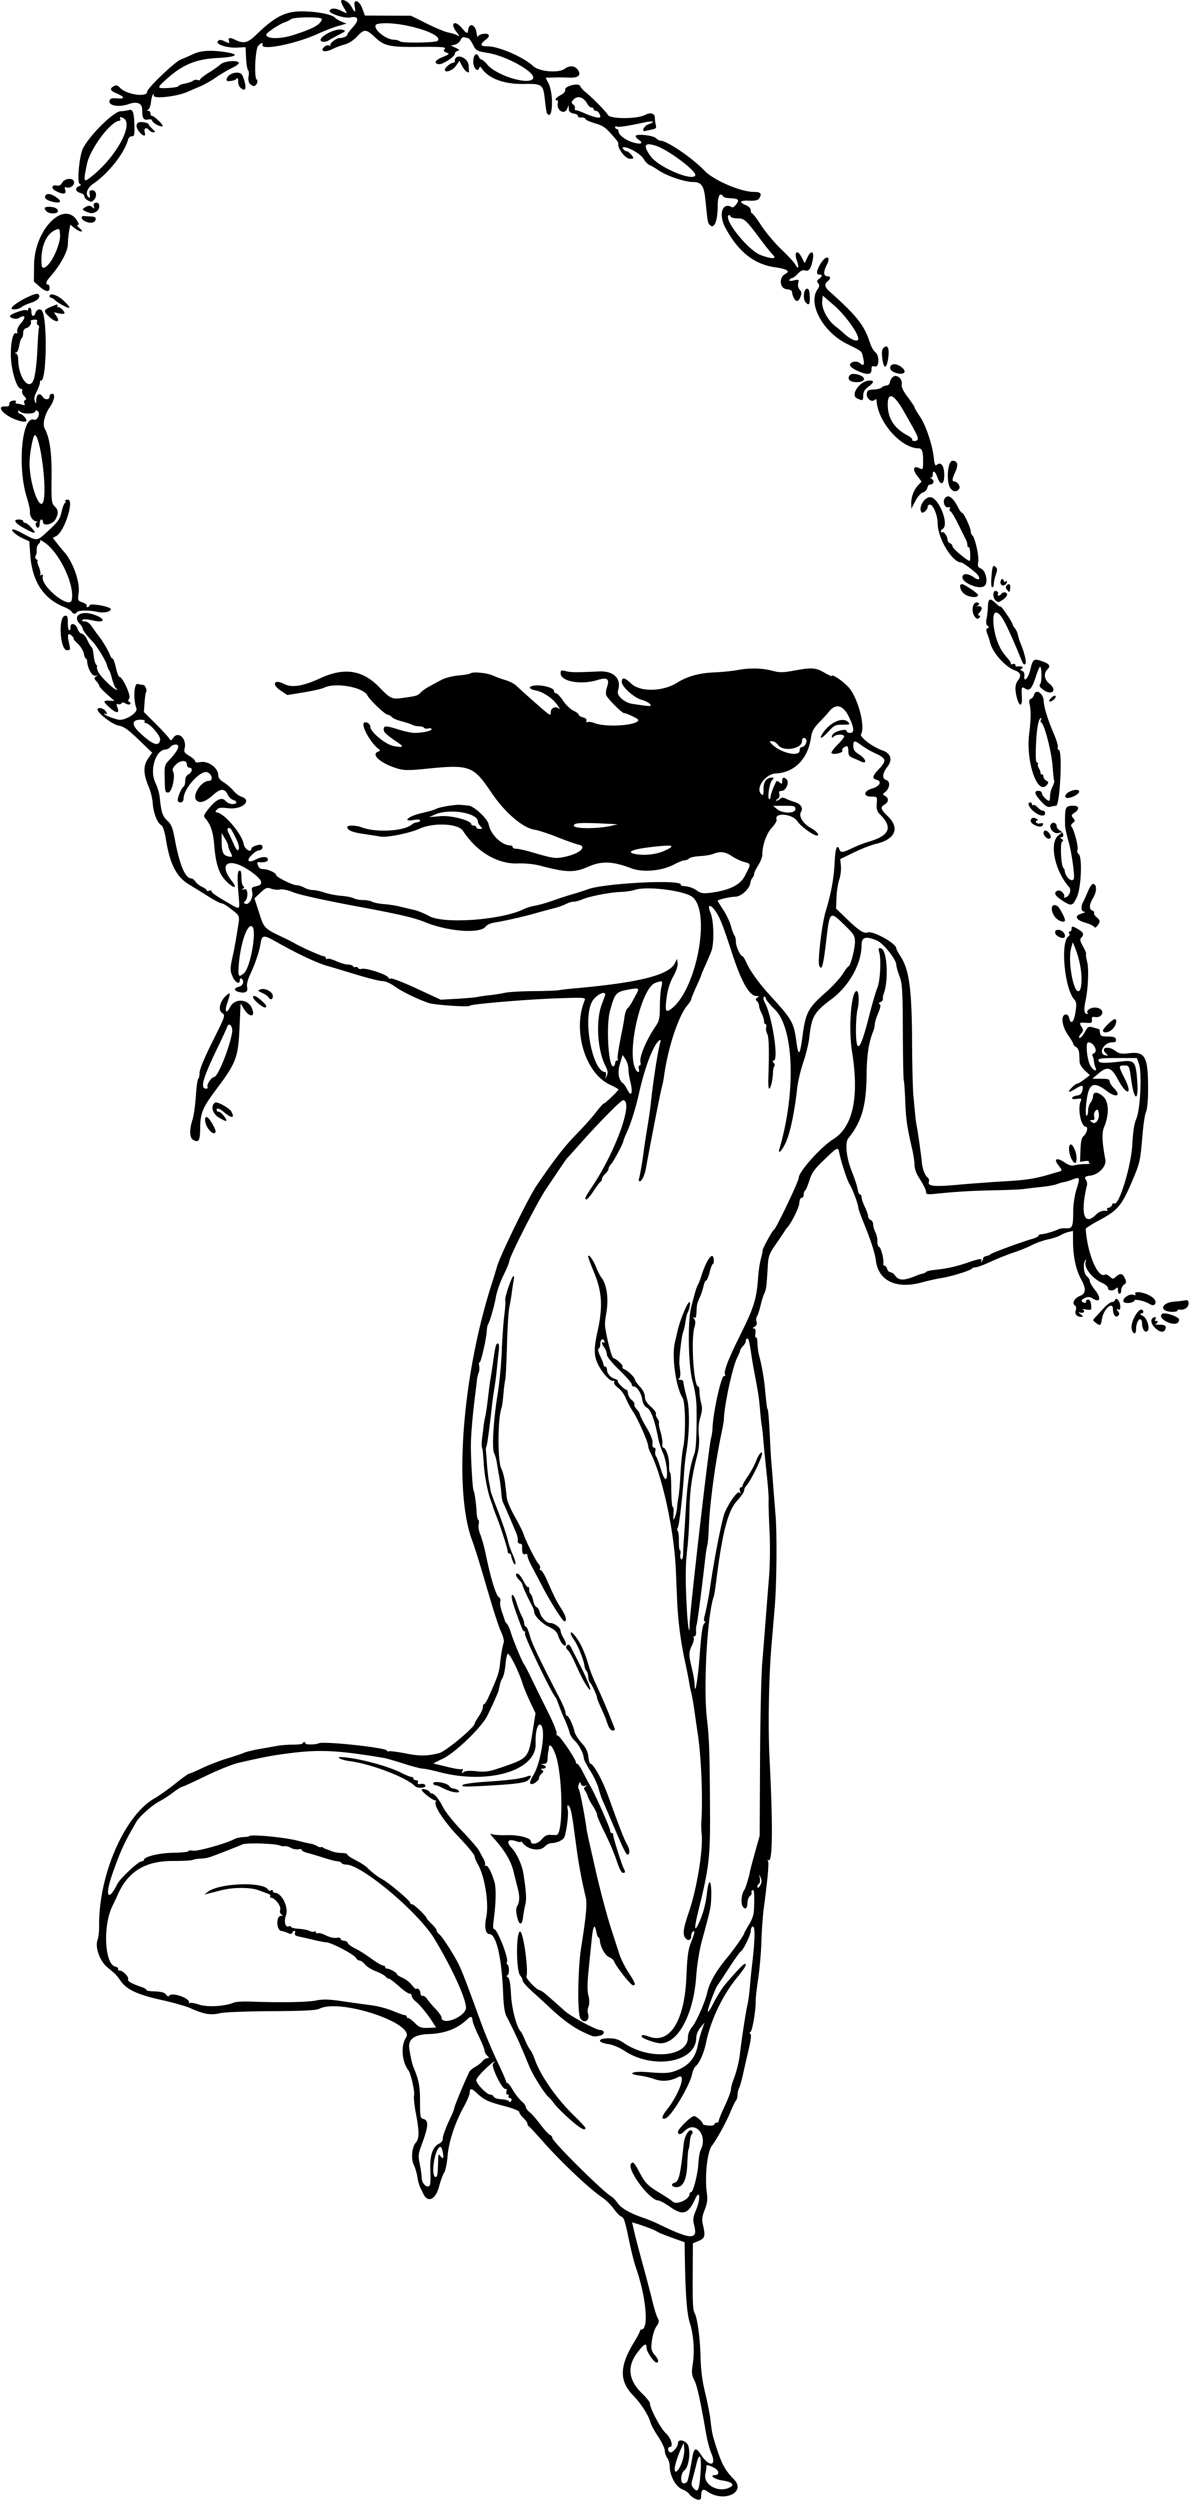 <?xml version="1.0"?>
<svg xmlns="http://www.w3.org/2000/svg" width="674.063" height="1416.563" viewBox="0 0 674.063 1416.563">
  <path d="M393.281 1415.445c-1.031-.583-2.214-1.629-2.63-2.324-.415-.695-2.215-1.874-4-2.62-3.622-1.514-6.94-7.68-6.993-13-.017-1.634-.65-3.789-1.407-4.79-.757-1-1.376-2.846-1.376-4.1 0-1.254-1.694-4.817-3.764-7.918-2.07-3.1-4.04-6.737-4.378-8.08-.983-3.917-5.352-10.706-9.902-15.388-7.751-7.975-7.647-16.393.365-29.586 1.99-3.276 3.616-6.334 3.616-6.797 0-.463.355-.842.788-.842 4.426 0 2.713-18.632-3.275-35.625-.817-2.32-2.45-8.86-3.628-14.531-2.468-11.89-2.933-13.268-4.7-13.946-.713-.274-2.546-2.222-4.073-4.33-1.527-2.108-4.372-4.916-6.323-6.24-7.63-5.177-23.373-20.045-34.101-32.203-3.867-4.383-7.348-8.11-7.734-8.281-.387-.172-.71-.805-.72-1.406-.008-.602-1.063-2.088-2.343-3.302s-2.328-2.732-2.328-3.374c0-.677-3.437-2.063-8.203-3.308-9.506-2.483-11.806-3.56-15.832-7.413-3.035-2.903-4.09-2.898-4.09.021 0 .928-1.488 4.394-3.306 7.702-5.05 9.188-8.551 19.848-9.212 28.05-.322 4.006-1.202 8.225-1.955 9.376-.753 1.15-2.022 4.6-2.82 7.667-1.96 7.53-6.436 9.667-8.949 4.269-.36-.774-1.134-2.337-1.72-3.475-.586-1.137-1.343-3.88-1.682-6.093-.34-2.214-1.238-5.256-1.997-6.76-1.692-3.35-1.102-10.221 1.085-12.638 2.026-2.239 2.055-6.275.118-16.386-.877-4.576-1.362-9.21-1.078-10.296.52-1.989-1.781-12.451-3.122-14.196-3.811-4.956-4.51-14.161-1.42-18.714 5.442-8.019-37.403-22.266-49.122-16.334-1.859.94-8.671 1.287-27.32 1.39-13.664.075-26.678.577-28.92 1.115-5.416 1.3-9.208.661-17.018-2.868-2.32-1.049-9.681-3.127-16.358-4.62-13.552-3.027-19.547-5.817-23.017-10.709-2.526-3.562-2.521-3.557-7.682-7.873-4.219-3.528-6.988-11.385-5.444-15.445.52-1.368.916-4.881.88-7.808-.355-28.83 14.351-62.682 31.465-72.43 2.578-1.468 7.852-5.209 11.719-8.312 3.867-3.103 7.409-5.649 7.87-5.658.462-.01 3.837-1.445 7.5-3.192 3.664-1.747 9.825-4.13 13.692-5.295 3.868-1.165 8.297-2.648 9.844-3.296 1.547-.647 5.555-1.636 8.906-2.196 3.352-.561 7.782-1.345 9.844-1.742 2.063-.397 6.175-.717 9.14-.711 2.963.009 5.389-.306 5.39-.693 0-.387.448-.703.994-.703s.797.316.558.703c-.506.816 6.2.77 7.531-.053 2.253-1.393 38.731 2.498 38.731 4.131 0 .432.527.602 1.172.38.644-.224 4.966.343 9.604 1.259 7.778 1.535 11.87 1.495 18.755-.185 3.626-.884 20.152-14.61 20.155-16.74.001-.364 1.056-2.216 2.345-4.116 1.29-1.9 2.344-4.238 2.344-5.198 0-.959.316-1.749.703-1.755.387-.009 1.42-1.588 2.294-3.515 5.15-11.348 6.216-14.374 6.69-19.003.543-5.315 1.273-9.548 2.14-12.418.277-.917-.325-3.448-1.337-5.625-1.702-3.66-4.387-12.028-9.543-29.74-2.897-9.95-5.624-18.643-7.126-22.714-10.494-28.446-5.405-93.702 11.354-145.568.666-2.062 1.948-6.28 2.848-9.375 1.92-6.596 17.839-39.14 22.471-45.937 10.051-14.748 15.771-22.123 22.475-28.974 4.125-4.216 9.168-9.863 11.208-12.549 2.04-2.686 4.01-4.883 4.379-4.883.714 0 8.319-7.293 8.319-7.978 0-.222-2.246-1.467-4.991-2.766-13.951-6.6-21.14-30.754-14.198-47.706.68-1.659 0-1.707-16.066-1.142-17.836.628-49.121 3.309-49.118 4.21.003.876-19.895-.468-23.126-1.562-6.455-2.186-15.061-6.366-19.19-9.321-2.563-1.835-5.476-3.11-7.106-3.11-1.52 0-8.424-1.727-15.343-3.838-6.92-2.111-13.846-4.188-15.393-4.615-6.292-1.737-17.285-6.901-30.114-14.148-6.45-3.642-7.487-3.511-8.215 1.038-.772 4.829-2.945 11.35-5.891 17.681-1.492 3.206-2.133 5.843-1.77 7.286.664 2.648-1.05 3.673-4.637 2.773-3.005-.754-3.004-2.225.002-2.98 2.373-.595 3.25-3.464 1.406-4.603-.516-.319-.938.078-.938.882 0 2.74-2.523 1.47-4.082-2.054-1.55-3.502-1.51-4.649.457-13.36.524-2.32 1.54-8.015 2.258-12.656 1.46-9.433 2.087-7.843-5.343-13.553-1.371-1.054-3.058-1.925-3.75-1.936-.692-.01-4.075-1.804-7.518-3.984-3.443-2.18-8.338-5.214-10.879-6.742-6.953-4.182-10.728-11.446-12.898-24.817-.87-5.361-1.778-8.185-2.82-8.768-2.214-1.238-4.422-6.957-4.784-12.387-.172-2.578-1.122-6.586-2.111-8.907-3.222-7.557-3.4-12.134-.634-16.21l2.413-3.554-7.673-7.37c-6.076-5.836-8.424-7.49-11.287-7.947-3.44-.55-11.973-7.036-11.973-9.1 0-1.667 3.72-.75 4.748 1.17.747 1.397.757 1.798.033 1.35-.567-.35-1.031-.39-1.031-.09 0 .672 4.173 2.384 7.968 3.27 3.631.847 11.278-3.878 10.315-6.374-1.892-4.907-1.395-14.423.722-13.855 1.149.308 2.567.566 3.15.573 1.102.013 2.359 3.31 1.565 4.104-.248.248-.622 2.878-.831 5.845l-.381 5.393 6.324 6.302c3.478 3.465 6.93 7.169 7.672 8.23 1.332 1.906 1.362 1.907 2.631.096 2.894-4.131 7.834.49 6.444 6.028-.472 1.881-.007 2.605 2.707 4.206 1.802 1.063 3.276 2.422 3.276 3.019 0 .711.989.889 2.865.513 4.513-.902 10.26 3.284 10.26 7.473 0 1.356 1.098 2.767 3.133 4.024 1.722 1.065 4.148 3.152 5.39 4.637 1.242 1.486 3.208 2.998 4.368 3.36 6.715 2.097.8 7.562-7.182 6.636-4.276-.496-5.608-.323-6.587.856-.702.846-.814 1.478-.26 1.478 4.132 0 14.414 11.92 15.562 18.04.553 2.946 4.326 5.158 4.326 2.536 0-1.208 4.967-2.859 5.874-1.953 1.14 1.142.075 2.94-1.742 2.94-.76 0-2.592 1.236-4.07 2.748-3.153 3.226-1.738 4.577 2.487 2.373 3.421-1.785 6.826-1.767 6.826.035 0 1.29-2.25 1.894-5.453 1.462-1.332-.18.146 3.572 1.502 3.814.368.065 1.531.215 2.584.331 2.425.268 6.055 2.186 6.055 3.199 0 1.135 9.213 5.72 11.57 5.758 1.113.019 3.078.636 4.367 1.373 1.29.737 3.49 1.355 4.89 1.373 1.4.019 4.432.674 6.739 1.457 2.307.784 6.522 1.603 9.368 1.821 2.846.219 6.008.844 7.027 1.389 1.02.545 3.385.992 5.257.992 1.873 0 4.222.437 5.221.972 1 .534 4.03 1.137 6.736 1.34 2.705.202 6.606.798 8.668 1.325 2.063.527 5.649 1.37 7.97 1.873 2.32.503 6.327 2.105 8.905 3.561 8.25 4.659 41.272 2.247 53.626-3.916 1.495-.746 4.349-1.615 6.34-1.932 1.992-.316 6.611-1.636 10.265-2.931 3.655-1.296 8.738-2.946 11.298-3.667 2.56-.721 6.356-1.943 8.437-2.716 9.622-3.574 54.603-5.728 52.647-2.521-.215.353 1.04.718 2.79.81 1.75.092 4.486 1.096 6.08 2.23 2.4 1.71 3.697 1.969 7.572 1.51 10.61-1.257 17.089-4.3 19.727-9.266 3.85-7.246 3.852-7.147-.099-8.211-1.97-.53-5.135-2.019-7.033-3.307-3.769-2.557-6.515-2.897-10.573-1.31-1.452.569-4.881 1.145-7.622 1.28-2.74.136-5.462.726-6.047 1.312-.585.585-1.76 1.064-2.612 1.064-.851 0-3.603 1.092-6.115 2.428-6.775 3.602-17.679 4.536-24.15 2.068-10.593-4.04-16.76-4.24-24.53-.801-7.643 3.383-12.176 3.267-27.188-.692-3.38-.891-8.468-1.386-12.749-1.24-11.39.389-23.292-6.729-30.858-18.454-2.72-4.215-16.705-4.869-24.83-1.16-5.491 2.506-18.445 5.072-22.141 4.387-1.745-.324-6.077-1.009-9.627-1.522-6.185-.893-9.014-2.11-9.014-3.88 0-1.121 4.935-1.038 8.023.136 8.262 3.141 24.03 2.266 28.613-1.588.814-.685 2.186-1.245 3.047-1.245.862 0 1.567-.441 1.567-.98 0-.612-1.231-.749-3.281-.364-7.186 1.348-3.633-2.045 3.984-3.804 3.996-.923 7.688-1.971 8.203-2.33 1.527-1.058 11.022-2.678 14.063-2.398 1.547.143 3.513.314 4.369.38 3.22.25 10.981 7.442 11.602 10.75 1.081 5.767 7.434 11.871 12.352 11.871.664 0 1.208.422 1.208.938 0 .515.937.937 2.083.937 1.146 0 4.837.807 8.203 1.793 12.531 3.672 13.697 3.858 18.51 2.945 8.879-1.684 13.96-5.948 8.47-7.108-1.676-.354-7.055-2.25-11.953-4.216-4.899-1.965-10.747-3.863-12.997-4.218-6.625-1.047-16.802-9.795-24.232-20.83-10.509-15.61-12.286-16.24-38.24-13.56-7.491.773-11.339.784-14.063.042-9.941-2.708-16.573-8.138-12.056-9.872 1.317-.505 1.345-.737.193-1.611-4.8-3.644-10.314-13.999-7.938-14.91 1.412-.542 3.395 1 3.395 2.64 0 2.693 8.475 9.699 12.865 10.635 4.858 1.036 6.323.612 3.807-1.104-7.63-5.201-9.172-6.578-9.172-8.187 0-2.277 1.19-2.27 8.588.048 3.269 1.025 7.209 1.864 8.756 1.865 4.641.003 9.844-1.099 9.844-2.085 0-.508-.844-.703-1.875-.434-1.03.27-2.11.108-2.399-.359-.288-.467-1.56-.85-2.826-.85-1.265 0-3.033-.39-3.929-.866-.895-.477-3.624-1.373-6.063-1.992-2.44-.619-4.917-1.705-5.505-2.415-.589-.709-1.6-1.289-2.248-1.289-1.477 0-10.1-8.184-11.597-11.006-2.49-4.693-18.22-7.436-24.588-4.287-1.238.612-6.421 1.791-11.518 2.62l-9.266 1.506-3.624-2.399c-5.507-3.643-3.947-6.853 1.869-3.846 4.309 2.229 10.706 1.219 20.287-3.202 13.797-6.367 24.12-4.799 33.723 5.122 6.176 6.38 7.101 6.809 12.936 6.004 8.243-1.137 8.564-1.234 10.522-3.168 1.783-1.761 3.186-2.61 11.947-7.234 1.926-1.016 6.145-2.075 9.375-2.354 3.23-.278 6.294-.816 6.81-1.195 1.468-1.08 9.401-.29 12.832 1.277 1.708.78 4.911 1.938 7.119 2.573 2.208.634 4.95 2.067 6.094 3.183 1.144 1.116 4.43 4.104 7.3 6.64 12.305 10.864 12.123 10.738 12.123 8.475 0-2.404 2.612-3.787 4.417-2.34 1.04.834.838.195-.572-1.814-2.66-3.794-7.987-7.43-12.082-8.25-3.815-.762-4.702-2.031-1.879-2.685 4.097-.948 11.991.953 11.991 2.888 0 .717.528 1.314 1.172 1.325.645.011 2.438 1.91 3.985 4.22 1.547 2.31 4.183 4.85 5.86 5.648 1.675.797 3.046 1.844 3.046 2.325 0 .482 1.08 1.147 2.4 1.478 1.47.37 2.215 1.083 1.922 1.845-.282.737.011 1.056.72.784.659-.253 2.43.023 3.937.614 6.634 2.598 24.87 1.27 24.747-1.802-.028-.702-6.691-3.883-8.134-3.883-1.073 0-8.54-7.416-9.883-9.815-.513-.918-.41-2.78.267-4.831 1.588-4.814.26-5.808-5.435-4.068-9.507 2.906-20.853.794-20.853-3.882 0-1.709.345-1.84 3.046-1.151 2.9.738 5.187.756 18.75.148 8.507-.382 12.941 4.215 10.68 11.07-.839 2.545 3.69 6.62 8.098 7.287 10.658 1.613 11.325 1.622 10.084.127-.654-.788-2.727-1.848-4.607-2.354-4.371-1.177-11.364-7.432-11.364-10.165 0-2.848 1.726-2.565 5.26.86 5.075 4.919 17.895 4.698 26.146-.45 5.755-3.59 12.237-5.42 20.534-5.799 4.75-.217 10.884-.82 13.632-1.342 6.904-1.309 13.729-1.184 19.678.359 4.355 1.13 6.055 1.116 12.626-.102 9.84-1.824 12.11-1.658 17.074 1.252 2.262 1.325 4.113 2.148 4.113 1.828 0-1.363 6.139 2.754 9.442 6.331 5.264 5.701 9.74 22.392 7.136 26.606-.978 1.583 6.495 7.306 11.984 9.175 4.873 1.66 6.054 5.26 3.029 9.226-3.04 3.987-3.254 6.834-.575 7.684 2.317.736 1.823 4.777-.833 6.826-1.491 1.15-1.488 1.284.05 2.156 2.182 1.237 2.079 3.36-.234 4.805-2.652 1.656-2.375 2.663 1.875 6.813 6.809 6.648 4.063 12.953-6.742 15.484-2.737.64-8.437 2.849-12.667 4.907l-7.69 3.742.384 3.866c.211 2.126-.215 5.63-.947 7.786-.732 2.156-1.434 6.724-1.56 10.151l-.23 6.231 6.094 5.89c6.779 6.549 9.698 8.443 11.781 7.644 2.985-1.146 16.265 6.224 16.265 9.026 0 .43 1.014 2.355 2.254 4.278 5.127 7.951 6.542 18.398 6.695 49.433.064 12.89.4 26.39.75 30 .348 3.61.813 8.46 1.033 10.781.22 2.32.635 5.273.921 6.562.544 2.443 2.564 16.895 2.818 20.157.27 3.474 1.767 7.493 3.18 8.536.796.588 1.149 1.7.816 2.569-.945 2.46 3.074 2.858 16.5 1.631 6.73-.615 18.808-1.504 26.838-1.977 12.851-.756 17.536-1.552 27.978-4.753a81.524 81.524 0 012.326-.64c2.073-.542 2.056-.793-.26-3.738-2.796-3.553-.888-4.536 3.293-1.698 2.614 1.773 4.162 2.225 5.988 1.746 1.355-.355 4.075-.657 6.043-.67 1.969-.015 3.127-.177 2.573-.362-.554-.185-.816-.645-.583-1.023.234-.379-.795-.51-2.286-.29l-2.712.398.24-6.663c.169-4.692.673-7.008 1.704-7.833 1.916-1.532 2.85-5.39 1.305-5.39-2.701 0-4.735-10.168-2.884-14.425.68-1.565.426-1.718-2.218-1.33-1.89.277-2.866.066-2.656-.575.183-.557 1.42-1.143 2.75-1.301 1.691-.202 2.599-1.01 3.02-2.69.844-3.36.15-3.625-3.534-1.348-4.27 2.639-5.209 2.504-2.517-.362 1.211-1.289 2.616-2.344 3.122-2.344.506 0 2.343-1.085 4.082-2.411l3.161-2.412-2.839-2.652c-1.561-1.458-2.891-3.537-2.956-4.62-.064-1.082-.17-3.262-.234-4.845-.068-1.673-.805-3.264-1.758-3.797-.902-.505-1.64-1.307-1.64-1.782 0-.475-1.32-2.735-2.933-5.023-3.427-4.862-4.257-11.078-1.554-11.63 1.088-.221 1.805.463 2.221 2.12.981 3.908 2.666 2.196 3.55-3.606.665-4.373.543-5.653-.668-6.99-5.616-6.206-8.024-32.95-3.233-35.91.54-.334.692-1.076.338-1.65-.355-.572-.198-1.042.348-1.042s.993-.632.993-1.406c0-1.793.506-1.767 3.84.202 2.936 1.735 3.364 3 1.607 4.757-.862.863-.628 1.983 1.032 4.937 1.181 2.102 1.96 4.009 1.732 4.237-.23.23.054 2.27.63 4.536.996 3.923.56 14.847-.865 21.644-1.093 5.215-.969 7.309.462 7.771.773.25 1.093.119.71-.291-1.179-1.265 1.256-3.262 3.977-3.262 3.445 0 5.38 2.255 3.687 4.295-.707.853-2.133 1.308-3.36 1.074-1.712-.327-2.092-.02-1.932 1.565.174 1.732-.23 1.94-3.317 1.698-3.855-.302-4.051-.089-2.385 2.579.926 1.483.83 2.14-.53 3.644-.913 1.009-1.279 2.07-.813 2.358.466.288 1.768-1.115 2.894-3.117 1.943-3.457 2.198-3.597 5.067-2.774 1.661.476 3.1.866 3.196.866.096 0 .31.95.475 2.11.26 1.828.858 2.109 4.494 2.109 3.246 0 4.27.371 4.522 1.64.244 1.223-.288 1.641-2.085 1.641-4.809 0-8.24 6.515-3.875 7.356 1.735.334 1.739.287.101-1.35-2.984-2.984 1.486-4.147 5.248-1.365 2.542 1.88 3.567 2.063 8.436 1.512 9.056-1.025 10.59 2.31 10.4 22.604-.045 4.731-.558 9.493-1.141 10.582-.583 1.09-1.461 6.711-1.95 12.493-1.325 15.628-1.455 16.231-5.704 26.3-5.968 14.142-8.302 17.005-18.183 22.303-4.62 2.477-8.381 4.834-8.357 5.238.846 13.89 6.943 28.39 10.906 25.941.488-.301 1.704.192 2.703 1.096 1.691 1.53 1.933 1.537 3.53.092 2.407-2.179 3.775-1.937 5.065.895.94 2.06.862 2.63-.488 3.618-.882.645-1.604 2.076-1.604 3.179 0 1.103-.422 2.006-.937 2.006-.516 0-.938-.928-.938-2.062 0-1.605-.25-1.813-1.125-.938-1.578 1.578-4.5 1.403-4.5-.269 0-.766-1.371-2.01-3.047-2.762-5.824-2.617-10.576-8.547-9.628-12.015.427-1.562.345-1.745-.317-.704-1.326 2.085-.612 7.644 1.147 8.93.843.616 1.533 1.754 1.533 2.529 0 .774 1.265 3 2.812 4.947 3.89 4.896 3.2 7.718-1.213 4.966-1.522-.949-2.626-1.035-4.178-.327-2.451 1.118-2.675 1.975-.714 2.727.806.31 1.3.055 1.172-.603-.123-.626.41-1.138 1.183-1.138.9 0 1.512 1.093 1.7 3.035.284 2.948.203 3.022-2.813 2.57-1.708-.257-2.576-.216-1.928.091 1.734.822.444 2.286-1.442 1.637-1.264-.434-1.207-.23.264.949 1.413 1.132 1.529 1.506.469 1.518-2.637.029-3.984-1.492-3.281-3.706.414-1.306.236-2.377-.469-2.812-1.84-1.138-.233-4.189 2.81-5.338 3.536-1.334 3.693-4.08.558-9.779-2.764-5.023-4.357-12.525-4.42-20.816l-.049-6.25-2.496.578c-1.373.318-3.434 1.162-4.58 1.876-1.145.715-4.31 1.765-7.03 2.334-2.722.57-6.848 2.027-9.168 3.24-2.32 1.212-6.96 3.103-10.313 4.201-3.351 1.099-9.211 3.436-13.022 5.194-3.811 1.759-7.689 3.197-8.617 3.197-.928 0-1.909.359-2.18.797-.643 1.04-12.032 4.518-17.43 5.322-2.32.346-7.164 1.43-10.763 2.411-14.621 3.983-24.713-.849-26.161-12.526-.52-4.186-2.868-11.45-6.8-21.03-1.733-4.225-3.151-8.239-3.151-8.92 0-1.777-3.418-10.876-4.983-13.264-1.302-1.987-4.76-12.576-5.805-17.778-.68-3.38-.932-3.259-8.717 4.2-5.348 5.123-6.815 7.19-8.176 11.514-.911 2.9-2.017 5.494-2.457 5.765-.44.272-.8 1.314-.8 2.314 0 1.001-.527 1.822-1.172 1.824-.668.003-1.238 1.332-1.326 3.09-.124 2.467-4.68 11.6-6.874 13.781-.26.258-.894 1.151-1.41 1.985-.515.834-2.796 4.209-5.07 7.5-3.562 5.16-4.176 6.759-4.455 11.609-.669 11.65-.964 14.113-1.912 15.937-.536 1.032-1.53 4.196-2.21 7.032-.68 2.835-1.614 5.663-2.075 6.283-.461.62-.574 1.96-.251 2.977.392 1.236.03 2.175-1.095 2.829-1.1.64-1.24.988-.403 1.007.878.02 1.151.893.873 2.792-.223 1.52-.06 2.549.362 2.288.422-.261.778 1.132.79 3.096.013 1.964.465 5.259 1.005 7.321 1.499 5.723 2.715 12.575 3.245 18.282.69 7.437 1.207 11.718 1.413 11.718.416 0 .886 5.408 1.423 16.407.315 6.445.701 12.984.858 14.53.157 1.548.533 6.188.835 10.313.302 4.125.979 12.741 1.503 19.147.87 10.608.626 38.88-.445 51.635a80090.17 80090.17 0 01-1.935 22.968c-1.458 17.279-1.93 45.579-1.048 62.813 1.967 38.418 1.768 59.411-.549 57.98-.587-.364-.715-.166-.312.485.644 1.043-.173 10.171-2.402 26.847-.552 4.125-1.153 12.563-1.336 18.75-.184 6.188-1.008 15.68-1.833 21.094-.825 5.414-1.464 11.144-1.422 12.734.133 4.932-1.83 16.684-2.896 17.343-.66.408-.687.828-.076 1.206.601.371.285 3.355-.88 8.32-1 4.257-2.47 10.687-3.266 14.288-.796 3.6-1.831 7.264-2.3 8.141-.47.877-.854 2.593-.854 3.813 0 1.22-.383 2.618-.85 3.108-.468.49-1.99 3.633-3.382 6.985-2.307 5.556-7.662 15.258-10.349 18.75-2.66 3.456-4.127 17.902-2.762 27.193.463 3.152.142 5.44-1.263 9.004-1.492 3.784-1.707 5.538-1.036 8.43 1.507 6.496 1.189 7.723-2.39 9.218l-3.28 1.371-.091 15.283c-.113 18.908.044 22.35 1.11 24.34 1.558 2.912 3.082 14.299 3.319 24.79.161 7.19.959 13.426 2.577 20.156 1.288 5.36 2.62 12.066 2.958 14.902.973 8.143 1.077 8.655 3.077 15.043 3.243 10.358 5.228 14.07 10.253 19.174 7.294 7.41-5.653 13.467-14.914 6.976-2.694-1.888-3.602-1.145-3.602 2.946 0 2.021-1.439 2.253-4.219.681zm3.896-14.746c.655-9.23-.636-11.715-2.35-4.527a261.605 261.605 0 01-2.073 7.996c-.987 3.533-.918 4.235.584 5.894 2.415 2.669 3.104.988 3.839-9.363zm17.19 8.388c2.161-1.366.018-2.857-5.177-3.6-4.082-.584-7.22-2.987-3.9-2.987 2.792 0 2.481-2.696-.48-4.173-3.19-1.592-4.583-1.832-4.34-.749.087.387-.175 2.309-.583 4.271-1.34 6.456 8.186 11.217 14.48 7.238zm-24.834-2.84c.534-.863 1.397-4.892 3.095-14.452.843-4.74 2.038-5.027 4.584-1.097 4.776 7.374 9.261 6.972 6.055-.542-.954-2.234-2.246-7.015-2.871-10.625-3.371-19.457-5.148-27.543-6.757-30.755-1.505-3.002-1.656-4.414-.952-8.906 1.195-7.632.583-16.576-1.617-23.62-1.783-5.709-2.55-16.688-2.886-41.359l-.059-4.327-7.266-2.61c-3.996-1.435-7.724-2.962-8.284-3.394-1.011-.78-7.027-3.107-11.766-4.552l-2.473-.754 1.333 5.764c.733 3.17 2.959 11.67 4.945 18.888 1.986 7.219 4.356 16.258 5.265 20.088.91 3.83 2.2 8.015 2.868 9.302 1.043 2.01.974 2.679-.491 4.756-1.624 2.3-2.884 7.365-3.011 12.1-.033 1.2.827 3.125 1.91 4.279 2.064 2.196 2.595 4.319 1.08 4.319-1.48 0-5.673-6.13-5.673-8.292 0-3.038-1.276-2.467-4.91 2.197-6.407 8.224-5.577 15.913 2.57 23.809 2.319 2.246 4.215 4.625 4.215 5.285 0 2.87 6.026 14.266 8.968 16.96 3.088 2.83 4.548 7.853 2.282 7.853-1.348 0-1.157 2.583.225 3.044 1.389.463 4.463-3.189 4.463-5.3 0-2.08 3.12-1.87 5.124.346 2.302 2.544 1.3 13.109-1.43 15.076-2.212 1.594-2.58 7.46-.468 7.46.743 0 1.612-.424 1.932-.94zm-3.003-10.792c.929-2.5 1.554-6.05 1.39-7.89l-.298-3.346-1.511 3.281c-1.975 4.29-3.611 9.557-3.611 11.629 0 3.04 2.324.921 4.03-3.674zm7.108-129.226c.644-.776.626-2.425-.056-5.11-.86-3.388-.716-4.661.987-8.76 2.768-6.66 2.258-12.332-.553-6.162-3.838 8.423-6.89 9.39-13.974 4.428-2.944-2.062-6.042-3.75-6.885-3.75-4.75 0-17.633-17.175-15.487-20.647 1.034-1.674 1.839-.953 4.471 4.009 3.614 6.813 4.954 8.208 11.921 12.41 3.352 2.022 6.652 4.223 7.334 4.89 2.181 2.137 9.541-1.267 9.541-4.412 0-.516.367-.937.814-.937 1.245 0 3.866-10.325 4.193-16.518.16-3.032.727-6.357 1.26-7.389 4.239-8.2-2.951-16.909-8.981-10.879-2.302 2.302-3.848 2.543-3.848.602 0-1.67 7.396-8.941 9.095-8.941 1.302 0 4.966 3.283 4.97 4.453 0 .386 1.477.808 3.28.937 1.804.128 3.28-.188 3.28-.704 0-.515.562-.936 1.25-.936.687 0 1.255-.528 1.262-1.172.007-.645 1.553-4.451 3.437-8.458 1.884-4.008 3.426-8.113 3.426-9.122 0-1.01.611-3.426 1.359-5.37 1.803-4.692 3.255-10.475 3.745-14.917.8-7.257 3.413-24.328 4.213-27.524.451-1.805 1.09-6.445 1.42-10.313.33-3.867.802-8.718 1.051-10.78 1.99-16.481 2.107-24.494.345-23.404-.486.3-.883 1.378-.883 2.396 0 2.172-4.18 10.74-5.697 11.677-.575.355-3.535 4.499-6.578 9.207-3.042 4.708-5.892 9.003-6.332 9.543-1.353 1.66-5.77 13.296-5.738 15.115.017.943 1.476-1.172 3.242-4.702 1.766-3.53 4.667-8.17 6.448-10.312 5.177-6.23 10.495-11.864 11.196-11.864 1.522 0 .323 2.104-4.744 8.329-7.905 9.71-14.603 23.873-17.12 36.202-1.23 6.024-3.683 11.601-5.917 13.455-.757.629-1.638 2.535-1.957 4.237-1.214 6.474-11.64 23.981-15.063 25.295-2.578.989-2.337-1.046.554-4.672 7.068-8.869 11.421-21.195 6.605-18.705-4.485 2.32-9.124 2.722-13.461 1.167-2.218-.794-6.087-1.715-8.598-2.045-7.372-.969-3.853-2.582 4.225-1.937 11.338.905 13.376.721 18.544-1.673 5.808-2.691 9.108-6.98 10.356-13.462.474-2.46 1.528-6.371 2.343-8.691l1.48-4.22-2.329 2.813c-1.373 1.658-2.343 4.038-2.363 5.797-.157 13.89-24.25 18.241-40.734 7.357-2.794-1.844-6.612-3.42-9.221-3.804-6.311-.93-6.097-3.256.3-3.256 3.687 0 5.631.6 8.671 2.677 14.452 9.87 36.263 7.896 36.263-3.282 0-1.833.912-4.085 2.342-5.785 2.384-2.832 7.388-14.134 8.5-19.197 1.283-5.842 4.864-12.198 11.201-19.882 4.118-4.991 9.832-13.119 9.832-13.983 0-.286 1.233-2.53 2.74-4.987 2.06-3.358 2.778-5.748 2.892-9.623.25-8.47.056-10.463-.96-9.835-.524.324-.74.934-.479 1.356.26.421-.154 1.287-.922 1.925-.768.637-1.396 2.347-1.396 3.8 0 3.38-1.476 4.312-2.828 1.787-1.038-1.94-.482-7.032.97-8.877.704-.895 2.833-7.813 3.319-10.781.126-.774 1.407-5.626 2.845-10.782l2.615-9.375.207-42.656c.113-23.46.677-48.352 1.253-55.312.576-6.961 1.447-17.93 1.935-24.375.488-6.446 1.335-17.204 1.882-23.907.596-7.312.712-18 .29-26.718-.387-7.993-.607-15.586-.49-16.875.118-1.29-.267-6.985-.855-12.657-1.557-15.014-1.684-16.313-2.207-22.5-.26-3.093-.645-6.468-.854-7.5-.209-1.031-.646-5.039-.971-8.906-.56-6.638-.923-9.022-3.286-21.562-.535-2.836-1.158-6.422-1.386-7.97-1.311-8.909-1.75-10.78-2.521-10.78-.47 0-.856.602-.856 1.339 0 .736-.67 2.01-1.491 2.831-.821.82-1.582 2.01-1.692 2.645-.11.634-.856 2.419-1.658 3.966-2.673 5.155-7.462 27.366-7.58 35.156-.012.773-.604 4.148-1.316 7.5-3.715 17.494-6.857 41.246-7.317 55.313-.11 3.351-.462 7.148-.784 8.437-.323 1.29-.775 4.031-1.006 6.094-1.868 16.661-4.591 37.754-5.023 38.906-.29.773-.434 2.566-.321 3.984.112 1.418-.274 2.579-.859 2.579s-.805.417-.49.927c.315.51-.104 2.353-.931 4.097-1.955 4.119-1.968 5.437-.13 13.08.845 3.513 1.549 7.52 1.564 8.907.09 7.843 1.89-2.431 2.916-16.64.81-11.203 1.572-16.629 2.463-17.52.709-.709.882-1.289.384-1.289-.583 0-.583-1.254 0-3.516.982-3.812 2.344-10.95 3.086-16.171 2.272-15.986 6.742-38.589 8.343-42.188 2.748-6.174 7.375-12.412 8.26-11.135.632.915.72.677.3-.818-.35-1.24-.182-2.11.407-2.11.55 0 1-.432 1-.96s1.389-2.978 3.086-5.445c1.697-2.467 3.84-6.464 4.765-8.883 1.676-4.389 4.114-6.326 2.882-2.29-1.387 4.542-6.797 14.956-8.82 16.979-.536.536-.98 1.628-.985 2.428-.006.799-1.827 3.423-4.048 5.83-5.186 5.623-8.416 18.205-11.875 46.248-.445 3.61-1.033 7.195-1.307 7.969-3.66 10.333-5.94 50.628-3.9 68.906 1.39 12.45 1.59 18.294 1.786 52.5.15 26.014-.574 32.331-6.383 55.718-2.738 11.02-2.668 13.817.189 7.563 2.382-5.214 3.669-10.109 4.5-17.11 1.125-9.483 2.827-6.397 2.332 4.23-.208 4.461-.666 6.495-5.219 23.193-1.511 5.54-2.762 13.436-3.31 20.893-1.546 21.045-10.294 37.232-20.12 37.232-2.835 0-10.76-2.827-10.76-3.839 0-1.103.959-1.07 4.458.149 11.677 4.07 19.892-9.213 20.91-33.81.48-11.641 1.001-15.558 2.616-19.688 2.244-5.741 2.457-6.946 1.078-6.094-.515.319-.937 1.374-.937 2.344 0 2.584-1.796 3.262-3.35 1.266-1.626-2.091-1.171-5.404 2.019-14.706 4.583-13.362 8.205-35.797 7.213-44.685-.202-1.805-.28-4.547-.175-6.094.909-13.357-.005-36.719-1.942-49.687-.463-3.094-1.313-9-1.889-13.125-.576-4.125-1.428-8.977-1.892-10.781-.465-1.805-1.022-4.547-1.24-6.094-.216-1.547-1.306-7.031-2.421-12.188-2.318-10.718-3.878-22.886-4.325-33.75-.17-4.125-.51-12.14-.753-17.812-.947-21.991-7.796-53.469-14.378-66.08-.677-1.297-1.233-2.914-1.236-3.595-.01-2.19-5.858-15.516-8.554-19.492-1.437-2.12-3.314-5.606-4.17-7.747-.857-2.14-2.802-4.778-4.323-5.86-1.529-1.09-2.55-2.53-2.285-3.222.28-.73-.003-1.067-.68-.807-1.365.523-5.157-3.393-7.806-8.063-3.02-5.324-3.243-9.593-1.017-19.534 3.18-14.205 2.693-22.792-1.923-33.881-2.038-4.899-3.537-9.093-3.33-9.32.69-.756 2.79 2.24 4.56 6.507.961 2.32 2.244 4.852 2.85 5.625 3.315 4.235 4.398 12.5 2.763 21.094-.294 1.547-.57 3.867-.615 5.156-.126 3.706 3.576 19.111 4.681 19.48 2.133.71 5.771 4.152 5.261 4.977-.295.478.228 1.15 1.163 1.495 1.956.721 5.919 4.68 5.919 5.913 0 .458 1.266 2.217 2.812 3.911 1.727 1.89 2.813 4.096 2.813 5.712 0 1.841 1 3.51 3.328 5.554 1.831 1.607 3.144 3.405 2.917 3.995-.226.59.16 1.856.86 2.812.7.957 1.08 2.05.846 2.43-.235.38.162 2.648.882 5.04.72 2.393 1.195 5.395 1.055 6.672-.14 1.277.078 2.322.485 2.322 1.531 0 3.443 5.587 3.334 9.745-.062 2.375.163 4.318.502 4.318.338 0 .65 3.269.692 7.265.093 8.788.404 12.422 1.061 12.422.272 0 .375 1.792.23 3.984-.238 3.603-.164 3.76.775 1.64.57-1.289 1.144-3.82 1.274-5.624.13-1.805.491-4.547.803-6.094.312-1.547.817-7.453 1.123-13.125.305-5.672.958-12.112 1.451-14.31 1.583-7.063 1.413-25.713-.258-28.37-3.864-6.141-6.292-23.79-4.352-31.637.476-1.923 1.085-4.55 1.355-5.84 1.278-6.102 5.68-16.874 6.897-16.874.793 0-.056 4.463-1.202 6.317-.256.414-.738 2.58-1.071 4.813-.334 2.234-.993 5.079-1.466 6.323-.768 2.02-2.277 15.327-2.007 17.703.06.515.282 2.414.496 4.219.216 1.83-.08 3.585-.67 3.97-.67.435-.455.694.582.703.902.008 1.694.33 1.76.717.066.387.26 1.547.43 2.578.172 1.032.976 4.407 1.788 7.5 1.556 5.932 1.347 19.772-.46 30.469-.48 2.836-1.05 8.11-1.269 11.719-.74 12.232-2.654 29.055-3.489 30.66-.457.878-.499 1.802-.092 2.053.406.251.702 2.802.658 5.669-.044 2.866.22 5.212.587 5.212.366 0 .48 1.027.252 2.283-.228 1.256.01 2.547.53 2.868.575.355.984-1 1.044-3.456.055-2.221.235-5.727.402-7.79.166-2.062.705-10.5 1.198-18.75.837-14.012 2.372-23.593 4.774-29.807.974-2.518 1.41-12.205 1.203-26.742-.058-4.04-.957-9.825-2.187-14.063-2.43-8.37-2.962-33.788-.882-42.055 1.987-7.897 3.212-11.992 3.878-12.957.355-.516 1.181-2.625 1.835-4.688 3.126-9.864 6.85-14.74 7.16-9.374.074 1.289-.163 2.343-.526 2.343-.364 0-1.202 2.11-1.863 4.688-.66 2.578-1.55 4.687-1.978 4.687-.427 0-1.069 1.371-1.426 3.047-.358 1.676-1.298 4.523-2.09 6.328-1.717 3.914-1.771 4.158-1.954 8.727-.103 2.584-.467 3.376-1.314 2.867-.931-.56-.935-.411-.02.72.847 1.047.902 2.278.206 4.634-2.089 7.077-.423 33.677 2.11 33.677.413 0 .753 1.371.756 3.047.003 1.676.425 4.56.939 6.408.698 2.514.581 4.523-.465 7.97-.937 3.084-1.215 6.465-.843 10.231.372 3.767.064 7.512-.934 11.339-3.042 11.661-4.24 20.37-4.402 32.015-.092 6.577-.641 15.967-1.22 20.865-1.105 9.34-1.159 18.052-.217 35.074.534 9.642 1.512 14.86 1.512 8.066 0-6.309 10.868-100.967 12.111-105.484.426-1.547.816-4.078.868-5.625.292-8.821 4.943-30.103 6.508-29.777.588.123.837-.385.551-1.128-.67-1.746 2.08-8.876 8.04-20.847 8.557-17.187 9.864-21.34 10.8-34.33.253-3.518.965-8.158 1.582-10.313.616-2.154 1.045-4.238.952-4.63-.2-.842 5.582-11.354 6.458-11.741 1.16-.513 14.005-27.44 14.005-29.362 0-3.483 12.566-17.514 19.644-21.935 11.11-6.939 14.703-23.82 10.565-49.64-2.106-13.144-.48-34.265 2.637-34.265 1.26 0 1.568 5.807.541 10.202-1.133 4.848-1.281 17.543-.237 20.264 1.098 2.86 3.107-2.003 6.78-16.404 1.776-6.96 3.868-14.133 4.65-15.937 1.576-3.635 2.24-15.86 1.086-19.998-.627-2.25-.485-2.605.932-2.332 3.534.68 4.523 18.258 1.468 26.08-.302.773-.463 1.939-.358 2.59.106.652-.496 1.449-1.337 1.771-1.02.392-1.18.803-.478 1.236.739.457.485 1.97-.86 5.104-1.05 2.45-1.908 5.243-1.908 6.207 0 .964-.384 2.722-.853 3.907-2.62 6.616-3.664 13.413-3.788 24.653-.197 17.796-2.724 26.573-10.41 36.152-1.935 2.412-1.086 10.822 1.841 18.223 1.9 4.804 3.15 8.654 3.58 11.016.257 1.418.841 2.578 1.298 2.578.458 0 .846.738.863 1.64.018.903.847 3.329 1.844 5.391.996 2.063 1.825 4.443 1.843 5.29.017.848.664 1.784 1.438 2.08.773.297 1.406 1.418 1.406 2.491 0 1.073.575 3.09 1.278 4.483.703 1.392 1.215 3.739 1.137 5.215-.079 1.476.37 2.88.995 3.12 1.112.427 2.776 7.107 2.348 9.43-.118.645.197 1.173.7 1.173.504 0 1.184.843 1.51 1.875.328 1.03 1.176 1.875 1.886 1.875s1.841.766 2.515 1.702c2.283 3.172 4.87 3.184 12.475.059 1.031-.424 2.508-.888 3.281-1.032.773-.143 1.644-.58 1.934-.97.29-.39 2.61-.917 5.156-1.172 6.489-.65 12.16-1.919 18.604-4.16 6.4-2.228 8.459-2.435 7.492-.756-.391.681-.316.845.18.391.469-.43.853-1.268.853-1.862 0-.595.844-1.241 1.875-1.437 1.031-.195 2.086-.645 2.344-.999.51-.7 17.992-7.13 23.671-8.705 1.934-.536 3.516-1.346 3.516-1.799 0-.452.708-.823 1.574-.823 1.696 0 7.333-1.642 9.764-2.844.822-.407 2.799-.65 4.392-.539 3.48.241 3.926-.88 3.945-9.893.007-3.532.81-8.808 1.85-12.147 2.123-6.822 1.961-7.254-2.108-5.646-1.656.655-3.854 1.323-4.886 1.486-1.03.162-2.93.715-4.218 1.23-1.29.513-5.508 1.248-9.375 1.632-3.868.384-8.086.884-9.375 1.11-1.29.227-8.672.54-16.407.695-13.09.262-21.884.79-33.984 2.042-3.92.405-4.922.23-4.922-.858 0-1.453-1.148-3.776-4.489-9.08-1.137-1.805-2.068-4.731-2.07-6.503-.002-1.772-.595-5.78-1.318-8.906-2.924-12.648-3.569-17.132-3.948-27.464-.218-5.939-.583-11.1-.81-11.47-.229-.368-.468-12.749-.532-27.512-.105-23.998-.308-27.342-1.913-31.566-.987-2.599-1.795-5.495-1.795-6.437 0-3.015-7.355-12.244-10.956-13.749-6.462-2.7-8.731-2.006-8.731 2.667 0 10.366-7.057 23.073-16.882 30.403-10.016 7.47-11.442 9.91-12.74 21.787-.366 3.351-1.897 9.68-3.403 14.062-1.506 4.383-3.087 11.133-3.513 15-1.45 13.154-3.886 24.831-6.305 30.234-2.218 4.954-4.799 7.584-3.68 3.75 9.431-32.312 8.196-68.314-2.707-78.91-2.83-2.751-5.145-5.605-5.145-6.343 0-.738-.42-1.082-.934-.764-.584.36-.359 1.69.601 3.547 4.139 8.003 7.838 32.549 4.905 32.549-.774 0-.776.332-.008 1.258.575.692.732 1.57.35 1.952-.381.381-.726 2.03-.766 3.663-.096 3.937-1.316 9.064-2.157 9.064-.369 0-.588-2.426-.487-5.39.55-16.048.367-23.802-.605-25.618-.587-1.098-.858-2.797-.603-3.775.257-.979.084-1.78-.384-1.78-.467 0-.85-.795-.85-1.767 0-.973-.63-2.977-1.4-4.453-.77-1.477-1.403-3.34-1.406-4.139-.003-.799-.53-1.977-1.17-2.617-.927-.927-.88-1.344.234-2.048 1.149-.726 1.063-.887-.476-.899-4.09-.031-8.546-7.826-13.942-24.389-5.374-16.496-6.964-20.456-9.698-24.158-2.904-3.93-4.336-3.082-2.438 1.444 1.888 4.5 2.138 17.38.423 21.777-.705 1.804-2.287 5.507-3.516 8.228-1.23 2.721-2.235 5.137-2.235 5.367 0 .231-1.266 3.183-2.813 6.56-1.547 3.378-2.813 6.52-2.813 6.984 0 .463-.995 2.034-2.211 3.492-5.215 6.247-11.215 24.661-13.3 40.813-.18 1.396-.765 4.138-1.302 6.094-.763 2.785-6.388 31.581-8.844 45.274-.704 3.93-2.362 7.5-3.482 7.5-.584 0-.817-.637-.518-1.416.53-1.382 1.978-9.831 2.81-16.396.228-1.805 1.107-7.5 1.954-12.657.846-5.156 1.684-10.851 1.862-12.656 1.117-11.331 3.803-29.138 5.205-34.51.69-2.643.611-2.937-.537-1.984-3.312 2.748-8.032 15.261-11.29 29.931-1.801 8.11-4.51 16.765-6.864 21.932-1.056 2.319-1.92 4.473-1.92 4.788 0 1.213-5.64 11.866-7.002 13.23-.79.789-1.436 1.972-1.436 2.628 0 .657-.843 1.958-1.875 2.891-1.03.934-1.875 2.23-1.875 2.88 0 .65-.316 1.323-.703 1.495-.386.172-2.18 2.527-3.984 5.233-3.084 4.625-4.688 6.02-4.688 4.08 0-.464 1.539-3.1 3.419-5.86 13.517-19.836 24.244-49.546 17.887-49.546-1.144 0-13.883 12.913-24.105 24.433-3.86 4.35-7.254 8.121-7.542 8.379-.287.258-2.361 3.211-4.608 6.563a18615.55 18615.55 0 01-7.549 11.25c-4.885 7.273-20.627 38.218-20.627 40.55 0 .704-1.488 4.303-3.308 7.997-1.82 3.693-3.74 9.152-4.267 12.13-.955 5.395-3.402 13.946-4.502 15.729-.319.515-.644 2.203-.724 3.75-.235 4.53-3.387 18.237-4.093 17.8-.356-.22-.45.635-.208 1.9.242 1.265.112 3.045-.288 3.956-.401.911-.833 2.711-.96 4-.126 1.29-.472 4.242-.767 6.563-1.837 14.442-2.735 25.127-2.678 31.875.07 8.461.98 23.3 1.478 24.144.594 1.004 1.525 7.523 1.75 12.244.105 2.224.53 4.254.945 4.51.415.257.511 1.435.214 2.62-.297 1.184.148 3.795.99 5.802.841 2.006 2.312 7.445 3.268 12.086 2.597 12.607 5.613 22.403 7.166 23.272.806.452 1.155 1.48.839 2.476-.298.937.117 3.542.92 5.79.805 2.248 1.557 4.507 1.672 5.02.115.515.665 1.358 1.222 1.876.557.517 1.583 2.84 2.28 5.16 1.343 4.47 6.592 17.021 7.45 17.812.28.258 2.138 3.844 4.13 7.969 1.991 4.125 6.127 12.515 9.19 18.645 3.064 6.13 5.35 11.72 5.08 12.422-.27.702.025 1.283.653 1.291 1.207.016 10.658 14.017 10.273 15.22-.123.387.175.703.664.703.488 0 1.903 2.004 3.144 4.453 1.242 2.45 3.184 6.087 4.317 8.084 3.096 5.456 11.338 24.005 11.338 25.516 0 .727.422 1.322.938 1.322.515 0 .832.325.703.721-.258.791 4.659 16.577 5.976 19.188 1.11 2.202 1.04 2.591-.468 2.591-.774 0-2.16-2.714-3.472-6.797-1.2-3.738-4.197-10.805-6.66-15.703-2.461-4.898-4.485-9.586-4.496-10.416-.012-.83-1.033-3.002-2.27-4.825-1.238-1.824-2.556-4.308-2.928-5.522-.373-1.213-1.126-2.765-1.674-3.45-.725-.903-.63-1.503.349-2.197 1.077-.763 1.01-.846-.33-.413-1.06.342-1.896-.031-2.274-1.015-.529-1.379-.672-1.35-1.255.25-.361.994-.331 2.229.068 2.744.623.806 3.386 14.898 4.319 22.032.169 1.289.936 5.085 1.706 8.437.77 3.352 2.105 9.258 2.967 13.125 2.791 12.524 7.007 28.394 9.837 37.031 1.52 4.64 3.413 10.47 4.206 12.953.793 2.484 3.102 7.084 5.131 10.224 3.945 6.103 4.366 7.317 2.518 7.25-1.222-.046-9.514-10.52-10.63-13.43-.353-.92-1.66-2.058-2.903-2.531-2.199-.836-4.98-5.836-5.25-9.443-.073-.958-.417-1.741-.766-1.741-.348 0-.918-1.52-1.267-3.378-.883-4.707-1.802-3.2-2.532 4.155-.342 3.44-1.13 11.224-1.752 17.298-.803 7.855-.848 12.153-.154 14.886.64 2.52.663 4.663.068 6.227-.499 1.312-.669 3.004-.378 3.762 1.553 4.047-2.314 6.503-4.335 2.753-1.688-3.133-1.349-28.125.545-40.078 2.909-18.364 3.466-24.675 2.525-28.594-1.965-8.18-3.871-18.198-4.906-25.781-.598-4.383-1.43-10.5-1.85-13.594-1.15-8.503-1.923-11.68-2.998-12.345-.64-.395-.774.408-.388 2.334.509 2.546-.43 10.632-1.772 15.26-.513 1.771-4.292 3.657-7.328 3.657-1.185 0-2.918.844-3.851 1.875-2.847 3.146-9.983 1.877-12.877-2.29-.378-.545-.695-.697-.703-.337-.008.36-1.312.202-2.898-.35-4.393-1.532-5.68.357-2.504 3.674 2.984 3.116 6.028 9.735 6.81 14.808 1.557 10.107 1.83 14.476 1.086 17.395-.448 1.757-1.029 5.007-1.29 7.224-.599 5.066-2.325 4.72-3.484-.7-.6-2.804-.529-4.55.234-5.772 1.336-2.138 1.396-5.603.176-10.106-.505-1.864-1.566-6.083-2.357-9.376-1.424-5.927-5.02-11.962-11.181-18.764-2.15-2.374-2.409-2.976-1.012-2.357 1.031.457 4.858.721 8.505.588 6.481-.238 13.526 1.561 13.526 3.454 0 2.266 3.871 1.63 6.085-1.002 1.675-1.99 3.092-2.744 4.93-2.623 1.418.094 3.01.125 3.537.07 4.014-.416 3.524-34.627-.656-45.798-1.791-4.787-3.463-6.377-3.7-3.52-.065.773-.223 1.828-.352 2.344-.13.515-.287 2.203-.352 3.75-.092 2.221-.56 2.835-2.226 2.921-1.588.082-1.704.215-.47.537.903.236 1.642.82 1.642 1.298 0 .478-.739.875-1.641.883-1.22.01-1.33.212-.425.786.972.616.925 1.014-.234 1.975-.798.663-1.45 1.762-1.45 2.443 0 1.705-3.942 4.34-4.964 3.318-.47-.47.185-2.415 1.53-4.546 4.415-6.992 7.376-25.735 4.518-28.593-1.786-1.787-3.318 3.41-3.053 10.364.585 15.383-26.773 23.48-54.666 16.18-4.078-1.068-8.297-1.944-9.375-1.947-1.078 0-5.935-1.275-10.794-2.828-4.86-1.552-9.922-3.004-11.25-3.227-25.03-4.194-35.785-4.798-51.544-2.896-10.912 1.316-16.09 2.273-31.027 5.732-3.352.777-11.691 4.14-18.532 7.474-6.84 3.335-12.82 6.063-13.287 6.063-.468 0-2.758 1.457-5.09 3.237s-5.896 4.08-7.92 5.113c-3.77 1.923-11.093 8.427-12.807 11.374-7.015 12.059-8.998 16.37-13.699 29.774-4.4 12.545-2.451 16.173 2.929 5.455 1.59-3.168 11.906-12.765 13.722-12.765.685 0 1.248-.317 1.25-.703.009-1.89 8.423-3.97 16.637-4.114 4.77-.083 8.672-.5 8.672-.925 0-.426 1.16-.542 2.58-.258 2.447.49 18.795-4.082 23.2-6.488 1.032-.563 3.352-1.109 5.157-1.213 1.805-.104 3.281-.282 3.281-.395 0-1.425 19.721.362 28.125 2.548 3.094.804 6.258 1.525 7.032 1.6.773.077 2.355.674 3.515 1.327 1.16.652 2.11.936 2.11.63 0-.307.527-.223 1.171.187.645.409 1.383.786 1.641.837.258.05 1.656.585 3.108 1.186 1.451.601 4.088 1.093 5.86 1.093 1.77 0 3.22.344 3.22.764 0 .42 1.37 1.492 3.046 2.382 5.082 2.7 6.877 3.833 8.386 5.298 2.935 2.848 6.007 5.186 8.542 6.501 3.467 1.8 15.65 12.095 15.65 13.226 0 .49.528.892 1.172.893 1.09 0 8.204 6.894 8.204 7.947 0 .26 1.265 1.682 2.812 3.16 1.547 1.479 2.813 3.119 2.813 3.644 0 .526.66 1.504 1.468 2.174 2.093 1.737 9.21 12.938 11.656 18.342 2.036 4.5 4.447 10.855 12.23 32.232 2.159 5.93 6.197 15.542 8.973 21.36 2.776 5.82 5.048 10.988 5.048 11.485 0 .498.33.905.735.905.404 0 1.527 1.34 2.494 2.977 2.058 3.485 4.093 6.082 6.38 8.146.902.815 1.64 1.99 1.64 2.61 0 .622.968 1.9 2.15 2.84 1.183.939 3.948 4.098 6.146 7.018s4.605 5.544 5.35 5.83c.745.286 1.354 1.063 1.354 1.728 0 2.005 28.495 30.275 33.415 33.15.958.56 2.566 2.248 3.573 3.75 1.892 2.824 7.245 5.895 14.575 8.362 2.32.78 5.906 2.234 7.969 3.23 14.664 7.078 19.191 8.432 20.982 6.275zm-12.583-27.855c-.34-.55.254-1.228 1.32-1.507 2.485-.65 3.343-4.283 5.259-22.266.505-4.744 3.48-9.091 4.78-6.987.351.568.268 1.302-.185 1.631-.452.33-.971 2.286-1.153 4.349-.181 2.062-.515 4.054-.741 4.425-.226.372-.531 3.958-.677 7.969-.253 6.938-1.511 11.153-3.783 12.67-1.52 1.015-4.112.863-4.82-.284zm-58.122-37.592c-3.59-3.18-7.485-7.082-8.655-8.672-1.17-1.59-2.647-3.313-3.281-3.829-2.244-1.824-8.818-12.258-10.928-17.343-4.36-10.51-4.91-11.799-6.599-15.47a283.732 283.732 0 00-6.287-12.84c-1.063-2.033-1.68-6.023-1.923-12.421-.784-20.742-3.87-34.27-7.82-34.27-2.18 0-2.943-4.058-1.788-9.503 1.673-7.881-.864-23.583-4.902-30.34-.924-1.547-1.682-3.474-1.684-4.283-.002-.809-3.983-5.635-8.847-10.725-8.55-8.948-14.503-18.02-13.204-20.121.343-.556.277-.897-.148-.757-1.03.339-7.804-4.875-7.804-6.007 0-1.056 4.078.056 4.53 1.235.173.448.7.814 1.173.814 1.49 0 4.057 3.14 6.484 7.932 1.29 2.545 6.077 8.514 10.64 13.266 4.562 4.751 8.886 9.73 9.609 11.064l2.672 4.936c.747 1.381 1.104 2.923.792 3.427-.31.503-.138.65.384.328 1.06-.655 3.294 3.498 4.965 9.23 1.06 3.638.862 12.224-.514 22.239-.382 2.78-.256 4.453.336 4.453 1.856 0 8.402 16.822 7.263 18.664-.304.492-.188 1.119.257 1.394 1.246.77 1.125 6.19-.139 6.206-.651.01-.529.381.298.902 1.03.651 1.538 3.337 1.903 10.064.445 8.224 3.261 18.704 5.614 20.895.276.258 1.309 2.367 2.294 4.688.985 2.32 2.333 4.872 2.996 5.671.663.8 1.844 3.263 2.625 5.476 3.298 9.348 12.541 22.462 22.77 32.307 3.223 3.101 5.86 5.983 5.86 6.405 0 1.949-2.944.298-8.942-5.015zm8.256-49.057c-6.096-2.77-12.542-7.499-20.457-15.006-1.631-1.547-5.553-5.133-8.715-7.969-3.162-2.836-5.753-5.756-5.758-6.489-.005-.733-.605-1.998-1.333-2.812-2.38-2.661-2.432-24.918-.06-24.918 1.778 0 4.855 21.906 3.565 25.37-.424 1.14 5.377 7.287 7.314 7.751.707.17 2.11 1.013 3.118 1.875a480.815 480.815 0 0111.293 9.96c3.266 2.976 17.812 10.825 20.06 10.825 2.73 0 2.726 2.615-.006 3.162-3.781.756-3.31.847-9.022-1.749zm20.512-108.08a1910.37 1910.37 0 01-5.846-13.633c-1.488-3.516-3.318-7.735-4.069-9.375-.75-1.64-1.848-4.88-2.44-7.2-.592-2.32-2.726-6.845-4.742-10.055-2.017-3.21-3.667-6.428-3.667-7.15 0-2.406-2.708-7.61-5.128-9.855-1.314-1.219-2.635-3.328-2.936-4.687-.3-1.36-1.501-4.58-2.668-7.159-1.168-2.578-2.709-6.375-3.425-8.437-.716-2.063-1.514-3.961-1.775-4.219-2.215-2.192-17.94-34.892-17.424-36.236.267-.695.116-1.264-.335-1.264-.759 0-1.354-1.384-5.037-11.719-2.089-5.86-2.649-8.906-1.638-8.906.505 0 1.525 2.004 2.266 4.453.741 2.45 2.02 5.719 2.843 7.266.823 1.547 1.499 3.515 1.502 4.375.003.86.439 1.707.968 1.883.53.177 1.539 2.505 2.243 5.173 1.133 4.296 5.493 13.448 16.86 35.39 1.855 3.58 3.372 7.271 3.372 8.203 0 .932.344 1.695.764 1.695.968 0 3.48 5.222 4.293 8.924.341 1.553 2.147 4.49 4.014 6.527 2.471 2.698 3.515 4.795 3.845 7.72.25 2.209.748 4.016 1.11 4.016 1.758 0 6.758 9.036 10.115 18.281 7.165 19.732 8.984 24.394 10.75 27.545 1.672 2.98 1.7 5.769.06 5.71-.403-.014-2.146-3.284-3.875-7.265zm-95.295-28.362c-1.547-.366-4.078-1.35-5.625-2.187-1.547-.837-3.34-1.525-3.984-1.528-.645 0-1.172-.483-1.172-1.066 0-1.574 7.67-.32 8.977 1.467.59.808 1.66 1.475 2.376 1.483 1.799.02 4.026 1.529 3.044 2.062-.442.24-2.069.136-3.616-.23zm-21.061-3.126c-5.07-5.069-24.83-12.618-37.32-14.256-4.329-.568-8.024-2.326-4.721-2.247 8.255.199 26.212 4.858 34.04 8.833 2.578 1.309 5.215 2.382 5.86 2.384.644 0 1.171.426 1.171.941 0 .516.678.938 1.507.938.876 0 1.304.527 1.023 1.26-.341.888.144 1.14 1.642.853 1.231-.235 2.328.123 2.607.85.55 1.434-4.438 1.816-5.81.444zm26.852-.65c.66-.67 6.325-1.455 14.063-1.951 12.75-.818 19.803-1.776 23.037-3.132 2.408-1.008 2.038 1.095-.469 2.671-2.138 1.344-8.784 2.074-27.422 3.012-7.989.402-10.064.267-9.209-.6zm82.687-33.46c-.554-1.418-1.114-3-1.244-3.516-.13-.515-1.354-3.375-2.72-6.355-1.365-2.98-2.483-5.812-2.483-6.296 0-1.234-3.126-7.86-4.02-8.52-.407-.301-.829-1.778-.938-3.282-.109-1.504-.567-3.003-1.018-3.33-.451-.329-.952-1.595-1.112-2.813-.459-3.477-3.766-11.684-5.938-14.734-2.754-3.868-2.413-5.909.416-2.482 2.855 3.458 5.363 8.682 7.426 15.469 1.84 6.05 2.106 6.717 6.34 15.937 1.775 3.867 4.398 9.984 5.828 13.594l3.065 7.734c.257.649-.218 1.172-1.065 1.172-.842 0-1.983-1.16-2.537-2.578zm-13.28-24.375c-1.192-1.934-3.547-6.68-5.233-10.547-1.686-3.867-3.711-7.53-4.5-8.14-.789-.611-1.156-1.56-.816-2.11.943-1.526 1.811-1.195 2.939 1.117a235.424 235.424 0 002.498 4.914c7.688 14.676 11.054 24.397 5.113 14.766zm-12.98-22.419c-.703-.846-1.7-2.845-2.216-4.442-.678-2.097-2.1-3.462-5.115-4.908-4.182-2.007-8.467-6.332-8.476-8.556-.003-.652-.392-1.917-.865-2.813-2.918-5.523-5.702-11.573-5.702-12.392 0-.525-.844-1.798-1.875-2.83-2.099-2.098-2.495-4.096-.703-3.546.644.197 2.068 2.113 3.164 4.257 1.096 2.145 2.256 3.635 2.578 3.313.322-.322.586.303.586 1.39s.374 2.207.831 2.49c.457.282 1.102 1.954 1.432 3.714.33 1.761 1.168 3.42 1.86 3.685.694.266 1.537 1.583 1.874 2.927.765 3.049 3.78 6.146 5.982 6.146 2.34 0 5.834 2.632 5.834 4.395 0 .812.857 2.864 1.905 4.56 1.99 3.22 1.124 5.284-1.095 2.61zm-3.696-19.328c-2.36-3.723-5.694-9.51-7.407-12.862a524.882 524.882 0 00-5.787-10.965c-1.47-2.68-2.671-5.572-2.671-6.429 0-.999-.505-1.364-1.407-1.017-1.326.508-1.803-.872-1.658-4.793.024-.644-.569-1.172-1.317-1.172-.749 0-1.27-.738-1.158-1.64.111-.902-.129-2.485-.534-3.516-1.209-3.08-7.092-16.765-7.859-18.281-.39-.773-.805-3.094-.92-5.156-.116-2.063-.66-6.282-1.208-9.375a575.263 575.263 0 01-1.439-8.438c-.242-1.547-.898-3.748-1.457-4.892-1.33-2.724-.358-18.804 2.031-33.565 1-6.177 2.05-17.137 2.333-24.355.283-7.219.936-16.442 1.45-20.496.515-4.054.738-7.69.497-8.081-.549-.888 3.186-12.338 4.44-13.61.608-.618.72.184.327 2.343a154.918 154.918 0 00-1.064 7.031c-.258 2.063-.869 5.649-1.36 7.969-.49 2.32-1.095 12.023-1.344 21.562-.25 9.54-.7 18.399-1 19.688-.3 1.29-.773 5.086-1.05 8.437-.279 3.352-.744 6.727-1.034 7.5-2.23 5.952-2.302 30.19-.101 34.465.866 1.683 1.842 5.48 2.168 8.438.326 2.958.778 6.765 1.004 8.458.225 1.694 2.25 6.335 4.501 10.313 2.25 3.978 4.412 8.256 4.803 9.506 1.216 3.89 6.869 15.199 8.493 16.994.85.94 1.269 2.157.93 2.705-.338.548-.163.996.39.996s2.086 2.426 3.406 5.391c4.77 10.71 5.393 11.947 8.351 16.602 2.684 4.223 3.329 7.121 1.567 7.042-.344-.016-2.556-3.074-4.916-6.797zm-24.191-27.22c-.577-1.452-1.05-3.034-1.05-3.516 0-.482-.421-.877-.937-.877s-.938-.532-.938-1.183c0-1.51-3.922-13.793-6.358-19.91-1.027-2.578-1.885-4.899-1.907-5.157-.022-.257-.522-1.734-1.11-3.28-2.055-5.4-3.878-14.95-4.245-22.245-.204-4.043-.612-7.74-.907-8.218-.294-.477-.306-2.677-.025-4.89.281-2.212.686-5.513.9-7.335.214-1.821.659-4.383.987-5.693.33-1.31.98-5.726 1.447-9.813.467-4.088 1.06-8.697 1.319-10.244.562-3.366.952-5.95 1.837-12.188 1.055-7.434 1.47-8.906 2.517-8.906.619 0 .788 1.644.459 4.453-.287 2.45-.762 6.984-1.055 10.078-.293 3.094-.92 7.946-1.393 10.781-.474 2.836-1.067 7.055-1.318 9.375-1.296 11.964-2.655 22.186-3.116 23.438-.284.773-.474 1.65-.422 1.948.052.297.337 3.883.633 7.968s.81 8.693 1.142 10.24c.332 1.547.689 3.446.792 4.219.231 1.73.764 3.275 4.203 12.187 3.026 7.845 5.095 14.08 6.055 18.25.352 1.528 1.478 4.618 2.502 6.865 1.023 2.248 1.676 4.583 1.449 5.19-.227.606-.884-.086-1.461-1.537zm-46.761 345.499c-.382-8.933 1.239-13.824 5.178-15.63 1.073-.491 1.897-1.603 1.832-2.469-.118-1.565 1.825-6.814 4.803-12.978.855-1.769 1.596-3.667 1.645-4.218.128-1.408 5.724-14.939 8.681-20.987.332-.68 1.867-1.945 3.411-2.813 1.545-.868 3.362-2.316 4.038-3.218.676-.903 1.869-1.641 2.65-1.641 1.246 0 1.24-.18-.053-1.473-.81-.81-1.473-2.102-1.473-2.87 0-.769-1.498-4.47-3.329-8.223-1.83-3.755-3.397-7.736-3.48-8.849-.174-2.307-.953-2.544-2.734-.83-5.761 5.54-12.8 8.277-22.085 8.587-8.37.28-11.88 2.99-10.987 8.486.957 5.891 1.598 8.54 2.726 11.266 2.713 6.56 3.326 10.002 3.326 18.67 0 8.29.174 9.207 1.825 9.639 3.217.84 2.998 4.221-.956 14.79-1.882 5.032-1.985 6.132-1.013 10.838.595 2.881 1.082 6.343 1.082 7.693 0 2.805 2.288 5.543 4.064 4.862.883-.34 1.106-2.604.849-8.632zm4.135.65c.078-1.243.197-4.159.264-6.479.113-3.92.22-4.09 1.499-2.399 1.588 2.1 1.935.361.785-3.93-1.35-5.038-5.034 3.547-5.034 11.734 0 4.425 2.215 5.383 2.486 1.075zm41.072-41.94c-.767-.168-1.152-.696-.858-1.172.295-.477.04-.867-.567-.867-.626 0-.898-.78-.63-1.805.29-1.11.062-1.647-.595-1.395-1.7.652-8.297-12.771-7.028-14.3 2.253-2.715-.15-1.014-4.704 3.33-2.64 2.518-4.801 5.23-4.801 6.026 0 1.986 5.954 8.144 7.874 8.144.858 0 1.771.551 2.03 1.225.262.683 2.219 1.326 4.424 1.453 2.174.126 4.11.677 4.301 1.225.214.612.657.503 1.147-.281.529-.845.328-1.382-.593-1.584zm-43.419-42.345c-3.06-4.857-7.586-10.476-9.915-12.308-1.326-1.043-2.412-2.5-2.412-3.235 0-.736-.587-1.338-1.304-1.338-.718 0-3.417-1.899-5.997-4.22-2.581-2.32-5.106-4.218-5.612-4.218-.506 0-1.399-.578-1.985-1.284-.586-.706-3.061-2.046-5.5-2.978-2.44-.931-5.206-2.674-6.149-3.872-.942-1.198-2.3-2.178-3.019-2.178-.718 0-1.705-.748-2.194-1.661-.966-1.805-14.07-8.652-16.558-8.652-.841 0-4.13-.626-7.309-1.392-3.178-.766-6.977-1.627-8.442-1.915-1.839-.36-2.501-.945-2.139-1.888.289-.752.151-1.367-.305-1.367-.457 0-.996.497-1.199 1.106-.241.723-.998.832-2.187.315-2.008-.873-2.809-1.13-4.071-1.304-2.824-.391-3.038-8.543-.226-8.57 1.222-.01 1.277-.18.268-.82-.795-.504-1.036-1.549-.643-2.787.616-1.942-3.152-6.69-5.308-6.69-.471 0-.625-.374-.343-.831.283-.457-.22-1.075-1.116-1.373-.897-.298-3.318-1.183-5.38-1.967-4.667-1.775-14.294-1.807-21.094-.071-2.836.723-6.21 1.573-7.5 1.888l-2.344.573 2.289-1.688c6.519-4.806 31.055-5.669 33.823-1.19.39.632 1.179.859 1.752.505s1.043-.198 1.043.348.444.993.988.993c4.044 0 8.165 8.308 6.41 12.924-1.234 3.245-.34 6.874 1.517 6.162.768-.295 1.397-.175 1.398.267 0 .442 1.966.93 4.37 1.086 2.402.155 5.153.702 6.112 1.215.959.513 2.156.678 2.661.366.505-.313.919-.134.919.396s.53.759 1.18.51c.65-.25 2.74.342 4.647 1.313 1.943.991 4.512 1.567 5.85 1.311 1.403-.268 2.385-.025 2.385.59 0 .577.799 1.048 1.775 1.048.976 0 2.005.6 2.287 1.335.282.735 2.12 2.09 4.085 3.011 1.964.922 6.044 3.485 9.066 5.696 3.021 2.211 6.08 4.02 6.796 4.02.717 0 1.304.422 1.304.938 0 .515.316.864.703.774 1.118-.26 5.859 2.26 5.859 3.114 0 .426 1.406 1.361 3.124 2.08 1.718.717 4.076 2.516 5.241 3.996s2.3 2.555 2.525 2.387c1-.748 2.331.506 2.468 2.325.083 1.096.635 1.807 1.226 1.58.592-.227 1.73.557 2.53 1.744.8 1.186 2.972 3.739 4.826 5.674 1.855 1.935 3.372 4.098 3.372 4.807 0 4.501 11.738.6 13.718-4.56 1.33-3.463-6.826-21.84-17.752-40-8.955-14.886-41.246-42.046-49.988-42.046-1.164 0-2.378-.422-2.696-.938-.319-.515-1.329-.937-2.244-.937-.916 0-4.16-.81-7.21-1.798-3.05-.989-7.352-2.274-9.559-2.856-2.207-.582-3.802-1.4-3.544-1.817.258-.417-.526-.568-1.742-.336-1.215.233-3.206-.128-4.424-.8-1.218-.674-2.786-1.107-3.483-.964-.698.143-1.963-.036-2.813-.397-2.627-1.118-18.996-1.595-21.11-.615-1.725.8-10.135 4.125-16.059 6.35-3.429 1.287-4.66 1.556-7.998 1.745-1.821.102-3.72.44-4.219.748-.5.308-5.654.563-11.455.566-15.37.01-25.1 5.969-30.897 18.924a237.982 237.982 0 01-3.084 6.562c-5.482 11.129-4.498 32.822 1.557 34.342 1.198.3 1.944.923 1.66 1.383-.285.46.06.838.767.838 1.872 0 5.4 3.566 4.877 4.93-.44 1.145 1.746 2.413 7.776 4.507 1.675.582 2.88 1.333 2.677 1.67-.202.336 1.94.68 4.76.765 3.661.109 5.47.619 6.32 1.782.807 1.104 1.401 1.291 1.84.581.797-1.29 5.695-.471 9.196 1.535 1.39.797 2.274 1.858 1.965 2.36-.31.5-.128.641.403.313.53-.328 2.923.07 5.316.886 4.675 1.593 14.817.993 19.79-1.17 1.03-.448 5.25-.688 9.374-.532 16.73.633 32.163.382 37.039-.602 4.073-.822 7.242-.74 15 .393 5.41.79 12.79 1.812 16.399 2.273 3.61.46 9.094 1.904 12.187 3.207 3.094 1.303 6.153 2.38 6.797 2.392.645.012 1.172.444 1.172.96 0 .515.343.832.763.703s2.11 1.107 3.757 2.748c2.613 2.602 3.574 2.96 7.547 2.819l4.553-.163-1.48-2.35zm185.449-78.687c.658-1.23.661-2.5.011-3.984-.913-2.084-.933-2.07-.46.341.27 1.387.07 2.783-.448 3.103-.944.583-1.323 2.346-.505 2.346.24 0 .87-.813 1.402-1.806zm-161.035-64.215c5.254.539 7.083.24 14.831-2.42 14.411-4.948 14.603-5.177 16.954-20.153l1.619-10.313-3.102-6.562c-1.706-3.61-3.62-8.25-4.253-10.313-2.043-6.653-7.548-17.648-8.4-16.775-.448.461-1.016 3.215-1.262 6.121-.246 2.906-.995 6.281-1.666 7.5-.67 1.22-1.28 2.639-1.353 3.154-.075.516-.248 1.36-.386 1.875-.138.516-.33 1.36-.426 1.875-.211 1.129-3.572 8.713-6.438 14.527-3.254 6.602-18.265 21.075-25.285 24.38-3.22 1.516-5.592 2.769-5.27 2.784.321.015 3.876.85 7.9 1.856 4.023 1.006 7.734 1.57 8.246 1.253.565-.35.676.09.282 1.117-.53 1.383-.406 1.49.683.586.903-.749 3.268-.907 7.326-.492zm107.869-170.933c-.214-2.964-1.235-7.258-2.27-9.54-1.034-2.283-2.245-6.08-2.69-8.438-1.85-9.784-4.097-15.895-6.272-17.06-1.452-.776-2.346-2.325-2.73-4.731-.59-3.686-3.028-7.34-4.898-7.34-.584 0-1.062-.562-1.062-1.248 0-.686-3.164-4.316-7.031-8.065-4.368-4.236-7.043-7.58-7.061-8.83-.017-1.108-.65-2.832-1.407-3.833-1.57-2.076-1.828-3.727-.45-2.874.531.328.69-.047.371-.877-.779-2.03-2.235-.858-2.235 1.798 0 1.216-.432 2.355-.961 2.53-.572.191-.192 1.915.937 4.252 1.045 2.162 1.9 4.374 1.9 4.914s.421.983.937.983.95.738.967 1.64c.042 2.288 1.925 4.524 4.498 5.34 1.197.38 1.94.927 1.652 1.215-.567.568 3.786 4.93 4.92 4.93.379 0 .76.95.846 2.11.086 1.16 1.052 2.835 2.146 3.723 1.094.888 1.76 1.984 1.481 2.436-.28.452.321 1.712 1.335 2.8 1.013 1.088 1.842 2.449 1.842 3.025 0 .576 1.667 3.863 3.704 7.305 2.448 4.136 3.604 7.131 3.41 8.835-.183 1.613.153 2.578.896 2.578.73 0 1 .728.698 1.88-.27 1.034-.08 2.406.421 3.047.502.642 1.687 3.804 2.632 7.027 2.211 7.536 4 7.778 3.474.468zM621.22 688.381c1.9-1.9 3.944-2.623 6.27-2.219.426.074.506-.298.18-.826-.327-.529.018-.961.767-.961s1.627-.693 1.953-1.54c.325-.848.838-1.294 1.14-.992 2.516 2.516 9.767-20.856 10.412-33.562.355-7.011 1.086-11.63 2.282-14.428 2.264-5.299 3.242-26.033 1.464-31.04l-1.165-3.282h-11.029c-9.3 0-10.986.22-10.756 1.407.305 1.569 3.039 1.683 12.886.538 7.612-.886 8.3-.035 9.096 11.248.827 11.717-1.692 11.316-3.37-.537-1.191-8.424-1.198-8.437-3.928-8.437-3.392 0-3.389.322.065 7.134 4.883 9.63 1.401 10.41-3.69.827-3.792-7.14-5.964-7.765-11.263-3.235l-3.245 2.774h4.886c3.782 0 4.886.327 4.886 1.449 0 .797 1.055 2.503 2.344 3.792 4.465 4.466 1.495 5.854-3.832 1.791-7.088-5.406-9.854-4.599-11.234 3.28-.99 5.653-1.09 11.207-.192 10.652.4-.247.727-1.61.727-3.028s.62-3.397 1.376-4.397c.757-1.001 1.39-2.572 1.407-3.49.05-2.812 2.541-2.83 5.688-.043 3.346 2.964 3.579 10.271.558 17.5-1.34 3.209-1.128 8.389.754 18.431.691 3.685-3.878 8.46-8.589 8.976-2.935.323-3.576.99-2.386 2.486.523.657.75 2.038.504 3.07-3.8 15.924-1.579 23.275 5.034 16.662zm1.576-58.285c-.415-1.587-.706-1.695-1.748-.654-.688.688-1.015 2.15-.728 3.248.391 1.494.096 1.997-1.172 1.997-1.584 0-1.577.086.106 1.318 2.114 1.545 4.465-2.378 3.542-5.91zm-265.529-17.507c-.56-2.224-1.018-5.349-1.018-6.943 0-1.595-.732-4.016-1.626-5.382l-1.627-2.482-1.545 5.094c-1.528 5.034-.776 9.271 1.985 11.187.372.257 1.461 1.945 2.421 3.75 2.228 4.19 3.032 1.216 1.41-5.224zm-14.058-8.666c-4.563-8.878-5.53-25.695-2.01-34.956 1.059-2.784 1.924-5.166 1.925-5.295.006-2.719-5.815.49-7.65 4.219-5.137 10.43.55 39.609 7.718 39.609.382 0 .51.95.287 2.11-.406 2.101-.405 2.101.549-.062.737-1.673.549-2.963-.82-5.625zm18.937 1.702c-.27-1.031-.06-1.875.468-1.875s.745-.822.482-1.826c-.783-2.992 3.281-12.613 8.69-20.574 1.935-2.846 2.279-4.474 2.298-10.865.012-4.134.39-9.098.839-11.032.894-3.85.73-3.973-3.408-2.53-7.643 2.664-15.971 37.005-11.64 47.999 1.164 2.955 3.009 3.526 2.27.703zm258.905-.703c-.391-.902-.782-2.506-.867-3.563-.086-1.057-.441-2.384-.79-2.949-.349-.564-.037-1.255.694-1.536 2.604-.999.022-6.2-3.096-6.235-1.785-.02-.746 10.343 1.358 13.555 1.766 2.695 3.79 3.24 2.7.728zm-272.302-2.634c0-.743.447-1.35.993-1.35s.766-.366.49-.814c-.433-.7.504-6.703 2.726-17.468.32-1.547.818-4.5 1.108-6.562.29-2.063 1.04-4.172 1.667-4.688.627-.515 1.823-2.203 2.657-3.75.835-1.547 2.028-3.763 2.653-4.926 1.578-2.936 1.085-3.103-5.48-1.855-6.348 1.206-7.127 2.16-9.75 11.938-2.36 8.793-.776 33.12 2.042 31.379.492-.304.894-1.16.894-1.904zm106.332-16.019c1.599-12.165 3.254-15.292 12.3-23.24 4.147-3.642 8.788-8.619 10.313-11.058 1.526-2.44 3.06-4.444 3.41-4.453 1.04-.03 3.582-9.854 3.582-13.848 0-3.237-.632-4.318-5.084-8.684-9.392-9.212-9.165-9.396-11.334 9.155-1.548 13.235-2.506 16.438-3.861 12.906-.938-2.443 1.557-23.57 3.565-30.19 3.204-10.569 4.765-19.042 5.19-28.185.371-7.99 1.413-10.744 2.748-7.266.735 1.917 1.88 1.781 7.355-.87 2.587-1.253 6.601-2.824 8.921-3.492 12.157-3.499 14.159-8.113 6.739-15.533-1.722-1.722-2.112-2.997-1.878-6.139.296-3.964.294-3.966-2.986-3.966-4.92 0-4.6-3.21.462-4.63 4.238-1.19 5.665-4.075 2.433-4.92-2.745-.718-2.44-2.11 1.332-6.09 4.437-4.68 4.188-5.995-1.648-8.686-2.707-1.248-6.375-3.352-8.151-4.675-4.115-3.065-4.74-3.021-4.74.331 0 2.116.744 3.196 3.281 4.764 4.17 2.577 4.775 5.95.69 3.85-.895-.46-2.787-1.294-4.205-1.854-2.02-.797-2.579-1.633-2.579-3.85 0-1.559-.316-2.827-.703-2.82-1.504.032-3.258 1.699-2.713 2.58.69 1.117-5.062 2.428-6.1 1.39-.4-.4 1.145-2.573 3.433-4.828 2.288-2.255 3.935-4.464 3.66-4.909-.735-1.19-4.526-.985-5.827.316-.732.733-1.125.773-1.125.115 0-1.55 2.212-3.042 5.48-3.695 1.917-.384 2.958-.22 2.958.463 0 .58.844 1.055 1.875 1.055 2.62 0 2.422-2.913-.622-9.136-3.312-6.77-7.433-7.802-11.362-2.845-.885 1.116-3.378 3.856-5.54 6.087-3.077 3.177-4.068 5.02-4.568 8.491-1.74 12.075-9.312 19.827-19.883 20.355-6.519.325-12.289 9.376-7.761 12.174.514.317.823-1.086.734-3.325-.158-3.971 1.702-6.489 4.795-6.489 1.174 0 1.162.238-.082 1.64-1.497 1.688-2.69 10.548-1.42 10.548.39 0 .709-.675.709-1.5 0-1.24 2.42-7.4 3.424-8.712.154-.203.924.165 1.71.818 1.203.999 1.429.872 1.429-.804 0-2.194.943-2.547 2.54-.95 1.636 1.636-.412 6.46-2.742 6.46-1.431 0-1.773.457-1.401 1.877.303 1.16-.103 2.224-1.063 2.784-.854.499-1.11.92-.569.935.542.016 1.482-.469 2.09-1.077.823-.823 1.652-.84 3.235-.069 1.17.571 3.364 1.41 4.874 1.865 3.601 1.086 5.098 3.42 3.664 5.715-1.451 2.323 1.333 6.736 5.752 9.116 3.142 1.691 5.111 4.167 3.316 4.167-2.046 0-9.155-5.154-11.007-7.98-2.929-4.467-13.521-5.306-11.845-.938.231.604-1.002 2.65-2.74 4.549-3.072 3.352-5.354 9.85-5.354 15.24 0 1.26-1.055 3.962-2.344 6.004-1.29 2.042-2.344 4.27-2.344 4.95 0 .68-.41 1.647-.91 2.148-.502.5-1.055 1.85-1.23 2.998-.52 3.414-5.302 7.715-8.582 7.721-2.85.006-9.903 1.644-9.903 2.301 0 .189 1.428 2.511 3.173 5.16 1.745 2.65 3.706 6.8 4.357 9.223.651 2.423 1.544 4.806 1.983 5.295.44.49.8 2.113.8 3.606 0 2.614 2.589 8.16 3.81 8.16.325 0 1.377 1.793 2.336 3.984 1.793 4.096 7.288 11.703 12.776 17.686 12.942 14.108 13.88 15.725 15.325 26.446 1.245 9.234 2.052 8.41 3.647-3.722zm10.759-169.785c3.675-6.651 11.68-10.616 14.91-7.385 1.41 1.41 1.18 1.526-3.002 1.526-4.086 0-4.862.366-7.956 3.75-3.566 3.901-5.518 4.943-3.952 2.11zm-84.664 154.667c13.952-11.543 21.764-54.288 11.473-62.78-4.495-3.707-25.808-6.399-32.73-4.133-1.76.577-5.31 1.101-7.889 1.167-5.849.147-17.742 2.437-21.828 4.203-1.694.731-3.93 1.33-4.969 1.33-1.04 0-3.09.62-4.557 1.379-1.467.759-4.294 1.775-6.282 2.259-1.987.483-6.778 1.772-10.645 2.863-7.329 2.068-17.62 4.4-23.709 5.375-1.953.312-4.063 1.297-4.687 2.188-2.94 4.197-21.09 2.933-34.166-2.38-6.517-2.648-14.528-4.513-38.688-9.007-18.039-3.355-32.72-6.582-35.986-7.908-3.291-1.337-6.406-2.019-7.718-1.69-1.21.304-3.447.118-4.971-.413-2.498-.87-3.107-.65-6.17 2.238l-3.397 3.205 2.639 8.203c2.868 8.919 2.707 8.759 14.353 14.31 2.32 1.105 4.852 2.39 5.625 2.855 3.804 2.287 15.471 7.46 16.824 7.46.543 0 .989.447.989.993s.408.74.907.432c.5-.309 2.797.299 5.105 1.35 2.308 1.052 5.25 1.913 6.537 1.913s2.605.428 2.929.952c.324.524.952.728 1.397.454.444-.275 1.09-.042 1.436.517.345.56 1.187.802 1.87.54 2.345-.9 15.444 3.468 15.444 5.15 0 .42.574.545 1.276.275.702-.27 7.347 2.326 14.766 5.767l13.489 6.256 9.375-.528c5.156-.29 10.43-.768 11.719-1.062 1.289-.294 4.322-.732 6.74-.974s6.215-.84 8.437-1.328c2.223-.489 9.545-.926 16.272-.971 6.726-.045 13.265-.285 14.53-.533 1.266-.248 4.833-.672 7.927-.942 36.976-3.227 54.343-7.526 57.701-14.282l1.279-2.573.33 2.496c.202 1.53-.757 4.432-2.479 7.5-1.832 3.265-3.115 7.285-3.692 11.567-1.14 8.46-.629 9.47 3.194 6.307zm231.948-16.627c0-5.39-1.525-12.398-3.977-18.274l-.977-2.344-.908 3.282c-2.097 7.587 1.542 26.793 4.597 24.257.815-.676 1.265-3.137 1.265-6.92zm-474.812-3.07c3.622-3.059 7.383-24.19 4.7-26.417-2.701-2.242-6.796 9.598-7.687 22.229-.438 6.214-.053 6.754 2.987 4.187zm-2.91-42.626c-.989-11.257-.915-15.051.3-15.462.823-.28 1.172.864 1.172 3.844 0 2.333.467 4.53 1.038 4.883.724.448.654.907-.235 1.523-.878.609-.6.692.895.27 2.273-.641 2.24 5.675-.037 7.155-.484.315-.244.817.533 1.116 2.106.808 4.623-3.552 3.914-6.778-.517-2.354-.28-2.685 2.283-3.198 4.408-.882 3.626-3.445-2.401-7.87-12.274-9.01-19.83-5.749-11.428 4.932 3.614 4.595 1.065 4.453-3.445-.191-3.903-4.019-5.683-9.548-6.56-20.372-.58-7.174-2.014-11.478-4.936-14.813-1.265-1.444-1.107-1.976 1.62-5.419 4.305-5.435 7.637-7.032 9.685-4.64.856 1 2.614 1.817 3.909 1.817 2.84 0 3.108-1.509.42-2.362-1.062-.337-2.392-1.623-2.954-2.858-1.704-3.739-4.141-3.75-8.252-.035-4.667 4.216-8.05 5.186-9.79 2.808-2.111-2.888 3.118-10.678 7.168-10.678 2.572 0 2.136-3.59-.586-4.83-3.81-1.737-13.653 9.047-13.653 14.957 0 2.039-2.2 2.874-3.22 1.223-.62-1.004 1.854-7.225 3.205-8.06.524-.323.952-1.814.952-3.312 0-1.765.66-3.078 1.875-3.728 2.191-1.173 2.514-3.75.469-3.75-.781 0-1.406-.833-1.406-1.875 0-2.677-3.824-2.447-6.49.39-1.508 1.607-1.886 2.7-1.296 3.754 1.41 2.519-.736 11.794-2.729 11.794-1.88 0-1.854.106-2.083-8.907-.15-5.878.083-6.825 2.23-9.08 5.471-5.74 6.968-9.201 3.983-9.201-1.003 0-2.349.633-2.99 1.406-.642.774-1.781 1.407-2.531 1.407-5.756 0-9.432 11.724-5.92 18.877 1.105 2.25 2.18 5.779 2.391 7.841.902 8.84 1.631 11.124 4.34 13.598 2.27 2.073 3.011 3.895 4.23 10.395 2.827 15.071 5.965 22.414 9.58 22.414.51 0 1.498.813 2.194 1.806.696.994 2.407 2.327 3.803 2.963 1.396.636 2.538 1.497 2.538 1.914 0 .417.632.515 1.406.218.773-.297 1.406-.113 1.406.41 0 .849 2.965 2.834 11.719 7.846 4.135 2.367 4.245 2.244 3.684-4.142zm-4.672-25.781c-.74-1.418-1.347-3.095-1.35-3.727-.003-.633-.848-2.531-1.877-4.22l-1.872-3.069.009 4.219c.016 7.327.881 8.834 5.319 9.266.799.078.734-.623-.229-2.47zm246.613-1.241c6.002-2.87 4.193-3.265-8.301-1.813-10.583 1.23-14.322 2.864-8.961 3.916 5.473 1.074 12.377.233 17.262-2.103zm-243.363-6.295c-1.149-2.43-2.492-4.94-2.985-5.579-1.285-1.665-2.685-.475-1.693 1.44.456.878 1.807 3.801 3.004 6.495 1.644 3.7 2.37 4.552 2.97 3.48.511-.914.05-2.989-1.296-5.836zm138.43-7.297c-.81-.81-1.473-2.01-1.473-2.667 0-4.966-16.226-7.62-24.375-3.985l-3.282 1.463 6.352-.55c6.224-.54 17.555 2.44 17.555 4.618 0 .396.632.72 1.406.72.773 0 1.406.421 1.406.937s.874.938 1.942.938c1.765 0 1.808-.134.469-1.474zm74.464-.355l3.281-.792-4.219-.217c-16.512-.85-20.625-.658-20.625.957 0 1.922 13.676 1.955 21.563.052zm104.063-9.421c0-1.693-.615-1.872-6.329-1.844l-6.328.03 2.213 1.845c3.167 2.637 10.443 2.616 10.443-.031zm2.393-33.28c-.028-1.065.559-1.877 1.356-1.877 1.549 0 3.123-2.958 2.29-4.305-.91-1.473-2.29-.925-2.29.91 0 4.504-10.794 6.265-13.627 2.223-.814-1.16-2.299-2.109-3.3-2.109-1.799 0-1.799.024-.018 1.804 4.993 4.994 15.692 7.295 15.589 3.353zm-362.549-5.976c.318-2.239-6.026-9.495-8.301-9.495-.566 0-.768-.421-.45-.937.338-.546-.604-.938-2.255-.938-5.033 0-5.328 2.84-.745 7.18 7.503 7.106 11.152 8.406 11.751 4.19zM641.6 753.14c-1.016-4.045 4.52-13.361 6.273-10.558.57.913.363 1.425-.669 1.65-1.153.25-.995.574.692 1.415 2.372 1.183 4.186 6.979 2.667 8.525-1.338 1.361-3-.832-3.117-4.114-.176-4.932-3.384-1.936-3.384 3.162 0 3.15-1.665 3.096-2.462-.08zm13.137-.818c-2.482-2.482-2.684-5.143-.447-5.888.921-.307 1.137.04.714 1.143-.359.935-.228 1.349.32 1.01.509-.315.926-.161.926.342s-.527 1.09-1.172 1.305c-.644.215.2.391 1.875.391 3.558 0 4.427.62 3.661 2.616-.819 2.134-3.196 1.762-5.877-.92zm-33.58-2.814c-1.685-1.275-1.703-1.485-.268-3.017.848-.906 3-3.23 4.78-5.163 1.78-1.933 3.87-3.516 4.643-3.516.774 0 1.6-.527 1.836-1.171.687-1.872 2.844.682 2.967 3.512.075 1.71-.276 2.246-1.231 1.88-1.112-.427-1.132-.266-.119.954.947 1.14.968 1.718.094 2.592-1.386 1.386-2.885-.564-2.907-3.782-.032-4.739-5.36.026-6.249 5.59-.628 3.93-.922 4.106-3.545 2.12zm41.718.073c-3.892-1.345-5.856-3.925-3.911-5.138 1.61-1.004 9.473 1.736 9.473 3.3 0 2.23-2.263 2.977-5.562 1.838zm-1.703-6.764c-3.768-1.52-1.134-4.782 4.219-5.223 2.964-.244 5.998-.611 6.74-.816 2.047-.563 2.338 2.864.373 4.384-.947.733-2.461 1.162-3.363.954-.903-.208-1.641.004-1.641.472 0 .889-4.307 1.044-6.328.229zm-10-4.23c-2.463-1.43-8.047-2.62-8.047-1.715 0 1.286-4.9 2.042-5.995.926-1.503-1.532 2.839-4.908 5.306-4.126 1.233.392 1.645.241 1.22-.447-.986-1.595 3.607-1.27 7.365.523 3.3 1.574 4.74 3.517 3.77 5.087-.674 1.091-1.398 1.042-3.619-.247zm-43.327-81.196c-1.588-2.543-2.318-7.077-1.376-8.543 1.138-1.769 3.844 3.41 3.844 7.355 0 3.222-.921 3.666-2.468 1.188zm-498.392-11.529c-2.018-1.175-2.154-5.777-.336-11.376.718-2.21 1.576-8.22 1.908-13.357.332-5.137.947-9.567 1.366-9.844.42-.277.756-1.829.748-3.448-.009-1.822 2.8-8.58 7.367-17.725 7.279-14.576 7.354-14.8 5.415-16.087-2.43-1.613-1.339-6.468 2.198-9.791 2.555-2.4 2.721-1.59.794 3.873-1.808 5.123-.71 6.936 1.54 2.547 2.552-4.972 9.768-4.803 12.178.285 2.614 5.518-1.14 6.057-4.421.635l-1.804-2.98-.565 12.656c-.814 18.248-1.671 20.554-13.553 36.466-7.552 10.114-8.728 13.026-8.81 21.817-.064 6.924-.859 8.173-4.025 6.33zm8.22-29.898c-.725-1.172 2.189-5.652 3.675-5.652 2.066 0 8.454-15.646 10.205-24.996.662-3.536-1.71-6.533-2.745-3.469-.325.96-2.832 6.387-5.572 12.06-8.27 17.12-9.898 22.968-6.393 22.968.766 0 1.14-.41.83-.911zm.52 23.753c-2.11-2.682-2.677-7.306-.82-6.687 1.4.467 5.411 7.498 4.824 8.454-.789 1.283-2.039.732-4.004-1.767zm5.912-6.438c-3.73-2.224-4.89-6.791-2.154-8.482 1.223-.756 8.175 3.103 9.268 5.144 1.982 3.705.176 3.95-3.89.528-2.938-2.472-4.516-2.964-4.516-1.407 0 .516.584.938 1.298.938 1.255 0 4.83 4.496 4.131 5.195-.19.19-2.051-.672-4.137-1.916zm501.207-49.31c0-1.2 5.426-6.469 6.662-6.469 1.53 0 .868 3.365-1.073 5.448-1.997 2.144-5.588 2.8-5.588 1.022zm-478.99-15.459c-2.851-2.399-3.699-4.135-2.019-4.135 1.209 0 6.635 4.668 6.635 5.708 0 1.49-1.64.93-4.616-1.573zm5.834-3.452c-.412-.655-2.015-1.761-3.562-2.458-2.576-1.16-2.655-1.325-.938-1.97 2.57-.963 7.032 1.428 7.032 3.77 0 2.09-1.402 2.454-2.532.658zm447.61-34.508c-2.144-1.249-2.113-3.675.047-3.675 1.974 0 3.937 1.73 3.937 3.469 0 1.446-1.704 1.534-3.984.206zm20.487-5.393c-.362-.586-2.64-1.642-5.065-2.349-5.457-1.59-6.303-3.91-1.89-5.181 1.71-.492 2.37-.933 1.468-.98-1.816-.094-2.192-2.858-.746-5.488.492-.895 1.75-3.67 2.796-6.164 1.134-2.704 2.382-4.379 3.09-4.146 1.98.653 1.91 4.347-.148 7.836-2.317 3.927-2.488 6.531-.48 7.302.806.31 1.25.912.986 1.34-.264.426.342 1.48 1.347 2.34 2.163 1.853 2.242 2.531.563 4.827-.862 1.179-1.472 1.39-1.92.663zm-22.06-5.44c-3.203-4.072-2.165-8.624 1.412-6.187 1.083.738 4.145 6.547 4.145 7.864 0 1.763-3.738.635-5.557-1.677zm3.923-9.497c-4.19-2.7-5.015-4.573-2.45-5.558 1.636-.628 4.406 2.184 3.537 3.59-.269.434.202.524 1.046.2 2.072-.795 3.238-4.19 1.941-5.656-8.267-9.345-11.535-25.214-6.08-29.519l2.234-1.763-2.39.548c-2.828.647-5.851-3.415-3.954-5.312 1.225-1.225 3.063-.293 3.063 1.554 0 .724.843 1.77 1.875 2.321 2.065 1.105 2.558 3.742.703 3.764-.795.01-.72.335.234 1.01.987.697 1.077 1.129.304 1.446-1.253.514-.72 13.242.622 14.86.434.523.796 1.162.803 1.42.105 3.543 3.86 7.152 5.12 4.922.759-1.341-1.245-15.483-3.07-21.672-1.01-3.42-1.846-7.484-1.86-9.031-.09-10.37.078-10.74 4.878-10.767 3.16-.018 3.407 2.019.481 3.961-1.867 1.24-1.948 1.57-.738 3.029 1.195 1.44 1.169 1.774-.215 2.786-.876.64-1.225 1.53-.788 2.008 1.463 1.6 4.073 11.55 3.453 13.165-.348.908-.093 1.929.588 2.35 2.234 1.383 1.535 19.187-.963 24.483-2.436 5.167-3.036 5.3-8.374 1.86zm-9.428-36.033c-1.475-1.474-1.442-3.562.055-3.562 1.393 0 3.653 3.292 2.827 4.118-.848.848-1.63.697-2.883-.555zm-5.483-6.372c-2.587-1.039-3.613-2.72-2.401-3.931.645-.646 1.511-.629 2.684.053 1.012.588 1.22 1.018.504 1.034-.675.016-.944.488-.598 1.048.347.56 1.45.805 2.453.543 1.087-.285 1.683-.058 1.476.563-.477 1.432-1.744 1.644-4.118.69zm-1.196-8.055c-2.802-2.358-3.844-5.072-1.946-5.072.515 0 .937.446.937.992s.365.767.812.491c.447-.276 1.567.332 2.49 1.351.922 1.02 2.244 1.853 2.937 1.853.694 0 1.261.633 1.261 1.406 0 2.181-3.302 1.662-6.49-1.02zm4.194-5.677c-3.746-4.08-4.204-5.958-1.453-5.958 1.031 0 1.875.567 1.875 1.261 0 1.266 2.88 4.364 4.058 4.364.346 0 .63-1.217.63-2.705s.61-3.884 1.358-5.324c.747-1.44 1.191-2.888.987-3.218-.204-.33-.618-4.053-.92-8.272-.572-7.98-4.552-23.579-6.291-24.654-.55-.34-.71-1.086-.356-1.66.355-.573.398-1.042.097-1.042-1.386 0-2.503 5.91-2.87 15.184-.284 7.206-.09 10.129.673 10.129.59 0 .805.266.48.592-.326.325-.096 1.485.511 2.578.607 1.092 1.014 2.302.905 2.689-.11.387.222.703.738.703s.937.612.937 1.36c0 .747.719 1.761 1.597 2.253 1.346.753 1.401 1.128.354 2.39-5.36 6.457-12.153-13.544-10-29.44.926-6.839 1.007-13.002.214-16.193-.458-1.842-.257-2.749.69-3.112.735-.282 1.542-1.3 1.793-2.262.966-3.692 5.284-.981 5.475 3.436.156 3.61 2.348 10.724 5.684 18.446 1.523 3.524 2.554 6.97 2.29 7.656-.263.687.025 1.441.64 1.677 2.147.824.59 31.587-1.6 31.614-.573.007-1.973.263-3.11.567-1.584.425-2.843-.29-5.386-3.06zm13.938-2.334c-.816-1.32 1.355-3.252 4.473-3.98 2.816-.657 4.192.55 2.36 2.07-2.255 1.872-6.179 2.969-6.833 1.91zM62.4 401.174c-4.098-3.599-4.173-4.36-.405-4.136l2.932.175-4.339-3.872c-2.386-2.13-4.338-4.246-4.338-4.704 0-.458-.722-1.63-1.603-2.605-1.389-1.534-1.42-1.901-.235-2.74 1.11-.785 1.048-.865-.323-.421-1.73.56-4.364-3.958-4.67-8.004-.071-.958-.41-1.742-.751-1.742-.342 0-.882-1.305-1.201-2.9-.319-1.594-1.893-4.125-3.498-5.624-1.604-1.5-2.632-2.726-2.282-2.726.349 0-.049-.683-.883-1.518-2.225-2.225-2.81-.91-1.717 3.863.921 4.025.87 4.218-1.124 4.218-3.928 0-5.05-18.778-1.166-19.514 1.369-.26 1.64.4 1.64 3.976 0 2.358.376 4.288.834 4.288.458 0 .775-.723.703-1.605-.238-2.937 2.862-2.449 3.931.62.549 1.572 1.659 2.86 2.468 2.86.808 0 2.201 1.582 3.095 3.515.894 1.934 1.994 3.784 2.444 4.111.45.327.97 2.385 1.156 4.572.185 2.187.818 4.556 1.405 5.264.588.708.827 1.288.53 1.288-.295 0-.018 1.236.618 2.747 1.125 2.676 9.03 10.392 10.617 10.363.436-.007.29-.334-.326-.726-.615-.39-1.663-2.81-2.328-5.376-.665-2.566-1.468-4.876-1.783-5.133-.316-.258-.836-1.524-1.156-2.813-.608-2.454-5.73-10.82-8.145-13.304-3.23-3.322-5.625-6.46-5.625-7.367 0-.534-.844-1.876-1.875-2.982-3.755-4.031.59-7.21 7.19-5.261 7.81 2.305 8.059 5.46.285 3.595-3.048-.73-5.142-.827-5.707-.262-.565.565-.129.864 1.188.815 1.361-.05 2.821 1.01 4.223 3.068 1.178 1.73 3.01 4.262 4.072 5.625 2.276 2.926 5.447 8.365 6.228 10.682.304.903.895 1.641 1.313 1.641.419 0 1.28 2.32 1.915 5.156s1.478 5.156 1.873 5.156c1.83 0 6.77 10.575 5.723 12.252-.787 1.26-.765 1.779.09 2.085.626.224.803.765.392 1.203-.41.438-1.55.293-2.534-.321-1.223-.764-1.981-.807-2.396-.135-.334.54-1.18.762-1.878.494-.989-.38-1.08.016-.41 1.778 1.327 3.49-.441 3.652-4.167.38zm514.212-5.315c-1.35-4.86-1.23-7.992.39-10.133 2.17-2.87 1.683-4.634-1.611-5.832-5.725-2.081-13.016-10.454-14.234-16.347-.137-.662-.564-2.047-.95-3.078-1.32-3.539-1.35-4.099-.232-4.556.841-.344.818-.67-.094-1.313-.825-.582-1.007-1.876-.569-4.055.354-1.76.689-4.748.744-6.638.14-4.8 1.092-5.28 4.329-2.179 1.541 1.477 2.802 2.348 2.802 1.936 0-1.03 6.473 8.457 6.783 9.942.137.656.775 1.76 1.42 2.453.643.693 1.414 2.39 1.713 3.772.298 1.382.898 3.357 1.333 4.388 2.343 5.563 3.689 11.219 2.864 12.043-.572.573-1.234.081-1.825-1.354-9.23-22.412-12.415-28.268-15.1-27.762-2.007.379-1.453 9.532.969 16.003 1.702 4.55 2.726 6.203 6.748 10.895.654.763 1.089 1.697.966 2.075-.123.379.405.448 1.172.153.767-.294 1.395-.068 1.395.503 0 .57.316.988.703.926 2.573-.406 4.377.188 3.073 1.013-1.2.759-1.186.947.1 1.44.89.342 1.383 1.46 1.235 2.8-.465 4.238 2.201 1.425 3.386-3.572 1.386-5.846 1.966-6.307 6.136-4.873 4.745 1.631 5.577 2.781 3.508 4.85-2.243 2.243-1.73 5.787 1.165 8.065 4.663 3.667 1.487 6.97-3.374 3.51-2.2-1.567-2.643-2.346-1.865-3.283 1.023-1.233.947-9.836-.087-9.838-.303 0-1.336 2.425-2.297 5.39-2.28 7.037-3.594 8.553-6.073 7.005-2.143-1.338-2.233-1.093-1.902 5.183.262 4.953-1.397 5.238-2.721.468zm19.15-.212c.922-1.019 2.045-1.625 2.495-1.346 1.005.62-1.432 3.199-3.023 3.199-.73 0-.538-.676.527-1.853zm-43.6-46.943c-1.465-2.739-.78-6.905 1.197-7.28 1.86-.353 2.266 1.349.47 1.966-.645.222-.435.293.467.157 2.432-.365 2.989 1.321 1.12 3.387-1.038 1.147-1.225 1.816-.506 1.816.626 0 .877.422.559.938-.915 1.48-2.19 1.1-3.306-.984zm-511.569-2.118c-.412-.675-2.226-1.817-4.03-2.537-11.955-4.772-18.355-14.554-19.408-29.667l-.534-7.65-3.595-1.62C9.169 303.372 5.459 300 7.403 300c.623 0 2.692.827 4.599 1.837 9.531 5.052 8.607 5.127 15.567-1.264 5.42-4.976 6.388-6.376 7.37-10.651.621-2.707 1.477-4.922 1.9-4.922.425 0 .51-.422.192-.938-.318-.515.327-.937 1.434-.937 3.84 0-1.905 18.118-6.53 20.593l-2.012 1.076 2.348 2.994c1.292 1.646 3.102 3.835 4.023 4.863 4.973 5.55 9.11 17.063 8.307 23.115-.598 4.512-.547 4.641 2.236 5.611 1.566.546 2.613 1.374 2.325 1.84-.287.465-.111.846.392.846s1.08-.497 1.283-1.104c.438-1.315 11.976.803 11.976 2.2 0 1.513-4.07 2.384-7.46 1.596-4.608-1.072-11.063-1.006-11.76.12-.801 1.298-2.107 1.172-3-.29zm.024-6.508c2.023-8.395-7.116-27.484-15.773-32.947-1.547-.977-2.516-1.454-2.154-1.06.362.393.022 1.35-.755 2.128-.777.777-1.297 2.309-1.156 3.404.141 1.095-.1 2.565-.537 3.267-.5.803-.315 1.581.497 2.095.71.45.97.825.577.833-.394.007-.08 1.536.696 3.395.777 1.86 1.14 3.823.806 4.364-.371.6-.151.7.565.258.81-.5 1.067-.182.83 1.027-1.058 5.428 15.137 18.496 16.404 13.236zm524.158.455c-2.46-1.686-2.026-6.961.448-5.432.582.36.815 1.046.518 1.526-.296.48-.117.873.398.873.516 0 1.199-.422 1.517-.937.864-1.399 3.282-1.133 3.282.36 0 .715-1.04 1.98-2.311 2.813-2.647 1.734-2.52 1.708-3.852.797zm-18.486-4.34c-2.212-2.05-2.73-5.418-.798-5.182 1.428.175 8.839 5.168 8.935 6.02.237 2.108-5.609 1.505-8.137-.839zm24.735-1.86c-.988-1.198-1.051-1.868-.25-2.67 1.42-1.419 2.263-.448 1.88 2.161-.287 1.954-.408 1.992-1.63.51zm-21.883-3.46c-2.25-1.187-3.516-2.522-3.516-3.708 0-2.474 3.114-2.433 6.652.086 2.621 1.867 3.79.996 2.006-1.494-1.08-1.506-8.366-7.007-9.282-7.007-5.135 0-13.394-13.68-13.424-22.234-.016-4.481-2.556-10.578-4.407-10.578-.678 0-1.232.58-1.232 1.291 0 1.49-2.605 3.916-3.376 3.145-2.236-2.236 1.257-8.655 4.71-8.655 5.058 0 11.278 16.304 6.914 18.125-.411.172-.748.77-.748 1.328 0 .559.274.74.61.405.81-.81 3.072 2.231 3.11 4.182.016.847.662 1.783 1.436 2.08.773.297 1.406 1.1 1.406 1.783 0 1.126 8.339 8.19 9.668 8.19.306 0 .471-1.854.366-4.12-.104-2.267-.507-3.93-.893-3.695-.387.234-.703-.237-.703-1.048s-.37-2.207-.82-3.102c-.45-.896-2.442-4.898-4.426-8.894-1.984-3.996-3.981-7.265-4.438-7.265-.456 0-.595-.612-.308-1.359.312-.815.07-1.186-.605-.926-2.227.854-3.788-3.306-1.987-5.296 1.896-2.095 4.407-.219 7.321 5.471.858 1.676 1.896 3.047 2.307 3.047.904 0 4.83 8.475 4.83 10.425 0 .763.424 1.81.941 2.328 1.597 1.597 3.887 11.93 3.32 14.981-.448 2.411-.164 3.06 1.71 3.914 2.474 1.127 3.917 7.212 2.222 9.368-1.334 1.695-5.318 1.369-9.364-.767zm12.912-3.843c.497-6.398.89-7.275 2.526-5.639.855.855.851 1.825-.016 4.223-.619 1.712-1.126 4.032-1.126 5.156 0 1.123-.412 2.042-.917 2.042-.547 0-.736-2.33-.467-5.782zm5.135 3.039c0-1.07.421-1.944.937-1.944s.938.447.938.993.476.698 1.059.338c.642-.397.888-.143.625.648-.73 2.192-3.56 2.164-3.56-.035zm-553.53-30.794c-5.354-2.96-6.524-4.9-2.955-4.9 1.332 0 2.422.422 2.422.938 0 .515.479.937 1.064.937.586 0 2.062 1.076 3.282 2.392 3.807 4.109 2.781 4.279-3.813.633zm6.651-1.558c-.284-.74-.013-1.55.603-1.801.619-.252.4-.489-.488-.53-1.845-.084-3.755-3.138-3.441-5.501.117-.882-.707-4.557-1.832-8.166-5.42-17.398-2.671-46.519 4.145-43.903 1.781.683 3.693-3.346 2.236-4.714-.858-.805-1.248-.78-1.571.101-.55 1.498-7.037 1.534-8.523.047-.875-.875-1.125-.875-1.125 0 0 .619.391 1.125.87 1.125 1.178 0 3.817 2.711 3.817 3.921 0 1.648-6.694-.136-10.763-2.868-4.38-2.942-4.997-5.352-1.307-5.111 1.78.116 2.43-.274 2.344-1.406-.073-.978.714-1.684 2.096-1.88 1.409-.2 1.985.056 1.585.703-.345.559-.005 1.016.757 1.016.761 0 2.125.284 3.03.632 1.25.48 1.507.268 1.067-.877-.318-.83-.079-1.675.532-1.88.75-.249.563-.918-.575-2.056-.928-.927-1.464-2.264-1.193-2.971.271-.707-.028-1.285-.666-1.285-2.51 0-5.815-11.257-5.78-19.688.033-7.66 1.446-12.833 3.208-11.744.441.273.618-.242.393-1.145-.226-.903.657-2.868 1.962-4.366 3.296-3.785 2.672-5.437-1.152-3.049-1.325.829-4.913-.044-4.913-1.194 0-1.099 8.229-4.054 9.353-3.36.528.327.96.147.96-.4 0-.545.421-.992.937-.992s.938 1.055.938 2.344c0 2.804 1.506 3.105 2.343.469.625-1.969 2.772-2.52 3.737-.96 3.005 4.863 2.521 39.397-.553 39.397-.462 0-.773.316-.691.703.183.865-.833 3.682-2.451 6.797-.745 1.435-.924 3.07-.461 4.219.666 1.652.764 1.575.822-.648.089-3.39 1.952-4.384 3.592-1.914 1.389 2.091 3.974 1.863 3.974-.351 0-.718.679-1.306 1.508-1.306 1.855 0 1.146 3.915-1.36 7.5-2.935 4.201-4.27 9.742-2.943 12.22 2.915 5.447 4.057 13.596 3.906 27.87-.139 13.142 0 14.46 1.713 16.171 2.207 2.207 2.33 3.869.54 7.33-1.522 2.942-7.114 4.184-7.114 1.58 0-.781-.422-1.421-.937-1.421-.516 0-.938 1.055-.938 2.344 0 2.545-1.36 3.165-2.19.998zm4.461-14.358c1.761-8.343-2.135-36.796-5.039-36.796-.935 0-2.802 9.452-2.962 15-.353 12.218 6.235 30.164 8.001 21.796zm-5.62-68.465c.877-2.64 1.709-9.465 2.024-16.615.295-6.675.721-12.434.947-12.799.225-.364-.048-.946-.607-1.291-.56-.346-.793-1.213-.519-1.927.349-.908-.175-1.242-1.743-1.112-1.233.102-2.06.48-1.838.84.752 1.216-.658 3.447-2.479 3.924-1.188.31-1.81 1.29-1.81 2.85 0 1.306-.366 2.602-.814 2.879-.448.276-1.086 2.2-1.418 4.274-.331 2.074-1.125 3.804-1.763 3.845-.911.058-.909.175.01.546.645.26 1.172 1.689 1.172 3.175 0 10.45 6.409 18.725 8.838 11.411zm497.456 70.401c-.055-3.791 1.414-7.685 3.904-10.342l1.947-2.08-2.604-3.413c-2.787-3.653-1.904-5.914 1.58-4.05 1.827.978 1.938.646 1.87-5.562-.045-4.118-.752-5.785-2.45-5.785-10.012 0-23.255-14.994-23.908-27.068-.05-.924-.402-1.012-1.245-.312-1.764 1.464-4.672-1.03-4.29-3.681.256-1.783.916-2.171 3.862-2.27 1.955-.066 4.043-.61 4.64-1.207.599-.598 1.818-1.087 2.71-1.087.942 0 1.748-.845 1.922-2.014.165-1.108 1.013-2.461 1.885-3.008 2.208-1.383 5.325 1.483 4.77 4.385-.278 1.453.807 3.745 3.416 7.217 2.102 2.798 3.823 5.394 3.823 5.77 0 .374 1.37 2.706 3.045 5.18 3.408 5.035 7.103 16.017 7.908 23.502.436 4.053.763 4.747 1.82 3.87 2.27-1.883 4.102.725 4.102 5.837 0 5.573-2.08 6.265-3.878 1.292-1.316-3.64-2.685-4.329-2.685-1.351 0 1.236-.422 1.717-1.172 1.337-.644-.327-.33.087.699.919 1.773 1.434.937 3.24-1.527 3.3-.327.006-.823.889-1.102 1.958-.28 1.07-1.403 2.179-2.497 2.465-1.131.295-2.96 2.386-4.244 4.852l-2.257 4.332-.044-2.986zm3.707-36.602c0-1.567-.708-2.955-8.152-16.002-5.715-10.015-9.315-10.897-8.843-2.165.387 7.175 3.99 12.383 11.25 16.262 1.68.898 2.846 1.967 2.593 2.377-.254.41.352.746 1.345.746.994 0 1.807-.548 1.807-1.218zm18.605 28.104c-2.643-3.159-1.789-15.703 1.07-15.703 2.948 0 3.485 2.339 1.498 6.527-1.687 3.555-1.881 5.192-.615 5.192 1.985 0 3.912 2.974 2.797 4.318-1.461 1.76-3.094 1.645-4.75-.334zm-53.059-51.066c-4.066-1.961 1.746-10.106 7.211-10.106 2.694 0 2.408 1.17-.882 3.602-2.027 1.498-2.813 2.857-2.813 4.864 0 3.02-.332 3.175-3.516 1.64zm-3.886-10.026c-1.782-1.128-.591-3.83 1.687-3.83 3.434 0 6.651 1.725 6.066 3.251-.607 1.58-5.585 1.952-7.753.58zm3.886-5.68c-2.191-.994-3.984-2.413-3.984-3.151 0-1.96 3.871-2.68 5.667-1.055 2.096 1.897 2.685.929 1.806-2.971-.927-4.11-.191-3.477-9.458-8.138-13.489-6.785-22.031-22.744-16.444-30.722 1.173-1.674 1.258-2.434.39-3.479-.874-1.054-.77-1.585.496-2.51 1.98-1.448 2.057-2.374.2-2.374-1.953 0-1.757-2.112.56-6.04 3.064-5.192 6.288-4.74 3.612.506-2.073 4.062-1.892 6.471.485 6.471 1.828 0 1.842 1.309.03 2.813-2.03 1.684-1.742 3.252 1.055 5.761 15.837 14.203 19.626 19.041 23.024 29.395.677 2.063 1.97 4.302 2.873 4.975 2.534 1.891 2.331 8.964-.234 8.15-1.542-.49-1.875-.168-1.875 1.812 0 2.999-2.456 3.166-8.203.557zm.704-18.093c0-3.148-7.496-13.5-13.594-18.774l-6.563-5.676-.29 3.42c-.346 4.099 3.167 10.676 7.454 13.955 1.563 1.196 3.502 2.807 4.31 3.58 4.21 4.035 8.683 5.835 8.683 3.495zm19.883 18.782c-2.456-1.183-2.398-3.816.095-4.296 2.146-.414 6.271 2.265 6.271 4.072 0 1.627-3.218 1.74-6.366.224zm-6.216-7.39c-.463-3.487-.299-5.22.577-6.095 2.313-2.312 3.457-.18 2.79 5.203-.828 6.687-2.538 7.14-3.367.893zM27.88 179.495c-3.358-3.114-3.245-3.874.827-5.575 4.102-1.714 4.118-1.715 3.76-.247-.157.644-.1.83.127.411.48-.884 3.968 2.038 3.968 3.324 0 .487-1.313.579-2.996.21l-2.995-.659 1.61 2.459c2.245 3.425-.634 3.477-4.301.076zM6.562 174.76c0-2.197 13.762-9.499 15.197-8.063 1.53 1.53-.314 3.666-4.23 4.898-2.164.681-4.601 1.796-5.415 2.478-1.474 1.234-5.552 1.739-5.552.687zm28.625-1.965c-1.53-.828-3.353-2.077-4.051-2.775-.699-.699-1.662-1.27-2.14-1.27-.48 0-.871-.422-.871-.938 0-2.06 4.42-.7 7.734 2.382 4.865 4.523 4.622 5.465-.672 2.6zm421.426-1.64c-1.562-1.883-.896-7.561.887-7.561 1.03 0 1.451 1.194 1.574 4.453.172 4.584-.515 5.452-2.46 3.108zm-6.58-2.343c-.534-.998-.97-2.448-.97-3.222 0-.904-1.092-1.514-3.047-1.702-4.074-.393-4.632-6.68-.772-8.703 2.916-1.528 1.015-2.729-5.913-3.735-11.88-1.725-20.794-8.813-28.09-22.333-4.11-7.613-1.708-14.988 3.79-11.642.413.251 1.49-.53 2.392-1.734 1.908-2.546 1.192-3.244-3.51-3.421-1.852-.07-3.585-.48-3.852-.91-1.777-2.878-3.187-.435-3.199 5.543-.018 9.285-2.477 13.924-5.116 9.654-.543-.878-.685-1.921-1.93-14.107-.746-7.302-2.292-9.375-6.994-9.375-4.632 0-14.608-3.356-19.228-6.468-2.063-1.39-4.504-2.816-5.425-3.17-.921-.353-2.382-1.875-3.247-3.381-1.523-2.654-8.192-6.669-11.078-6.669-1.166 0-1.203.233-.21 1.308.666.72 1.45 1.163 1.746.986.533-.321 3.683 2.938 3.683 3.811 0 .252-.807.458-1.792.458-2.735 0-7.218-5.753-6.757-8.672.061-.387-.525-1.441-1.303-2.344-5.952-6.906-6.845-7.587-11.945-9.11-2.965-.886-5.391-1.994-5.391-2.461 0-.468-1.08-.85-2.4-.85-1.319 0-2.17-.371-1.89-.824.28-.453-.75-1.075-2.288-1.383-2.094-.419-2.812-1.095-2.856-2.692l-.06-2.133-.848 2.11c-1.488 3.701-6.13.95-5.343-3.167.228-1.192.053-1.944-.388-1.672-.441.273-.802.06-.802-.473 0-.532 1.28-1.63 2.844-2.44 1.74-.899 2.741-2.082 2.578-3.044-.36-2.13 7.81-4.117 8.494-2.066.24.72 1.5 2.168 2.799 3.218 4.015 3.245 11.823 11.186 12.939 13.16 1.328 2.349 16.439 2.343 20.987-.009 3.259-1.685 5.605-.955 5.622 1.75.007 1.104.251 2.898.543 3.985.437 1.628.02 2.08-2.36 2.556-1.591.318-3.207.664-3.591.769-2.448.666-.801-2.902 1.75-3.791 4.387-1.53 2.828-2.141-2.528-.991-9.547 2.05-14.59 2.787-15.444 2.259-.486-.3-.883-.099-.883.447s.422.993.937.993c.516 0 .938.56.938 1.243 0 2.029 3.936 5.058 8.21 6.318 4.592 1.355 6.223.563 3.202-1.553-1.138-.797-1.869-1.772-1.624-2.167.773-1.251 9.902-.222 11.41 1.286.79.79 1.933 1.438 2.54 1.441 3.742.02 18.206 9.853 25.012 17.004 5.177 5.44 20.542 12.053 28.004 12.053 3.962 0 4.718.96 2.953 3.75-.63.996-2.269 1.349-5.61 1.209-5.321-.223-6.095.807-1.91 2.541 1.714.71 2.813 1.853 2.813 2.926 0 .969.346 1.762.768 1.762.423 0 2.756 3.086 5.184 6.859 2.429 3.773 7.514 9.818 11.301 13.435 3.787 3.616 7.395 7.527 8.017 8.69 1.68 3.138 2.271 1.658.878-2.195-1.821-5.037.273-6.633 2.643-2.014l1.76 3.431 1.608-3.372c2.019-4.233 3.883-3.443 2.998 1.271-.972 5.184-2.164 6.89-4.33 6.203-1.309-.415-2.544.134-4.116 1.83-1.236 1.333-2.664 2.424-3.173 2.424-.51 0-1.216.467-1.569 1.038-.448.726.28.835 2.425.364 2.871-.63 3.03-.534 2.497 1.506-.347 1.326-.023 2.783.827 3.723 1.068 1.18 1.176 2.129.457 4.02-1.114 2.93-2.429 3.16-3.767.66zm-11.81-24.344c-.999-.98-3.926-4.606-6.504-8.057-8.946-11.977-9.681-12.661-13.613-12.661-2.012 0-3.758-.512-3.993-1.172-.23-.644-.715-.898-1.077-.563-2.787 2.574 11.247 19.93 18.214 22.525 6.268 2.335 9.396 2.303 6.974-.072zM394.149 99.49c1.286-2.08-14.752-14.3-22.027-16.784-6.83-2.331-7.843-.35-3.094 6.05 4.442 5.985 23.123 13.968 25.121 10.734zM340.312 66.17c0-1.497-1.354-3.358-2.444-3.358-.718 0-1.305-.421-1.305-.937s-.562-.938-1.248-.938c-.687 0-1.788-1.008-2.447-2.24-1.9-3.55-5.316-4.686-7.507-2.496-1.57 1.57-1.622 1.945-.412 2.949.763.633 1.196 1.645.964 2.25-.232.605.065 1.1.66 1.1.596 0 2.56.666 4.364 1.479 5.242 2.36 9.375 3.327 9.375 2.191zM22.28 162.261l-3.061-2.738.096-9.39c.21-20.543 17.716-37.646 24.863-24.291.61 1.137.55 1.658-.186 1.658-.591 0-.079.83 1.139 1.844 3.012 2.51.397 2.458-2.796-.056l-2.491-1.962-.65 3.603c-.356 1.981-.673 5.209-.702 7.172-.07 4.604-4.205 12.12-10.802 19.633-1.645 1.875-1.88 3.516-.502 3.516.515 0 .937.844.937 1.875 0 2.66-2.281 2.324-5.845-.864zm6.82-14.612c2.637-4.04 5.105-11.032 4.962-14.055-.185-3.897-.326-4.155-1.953-3.578-5.97 2.117-9.292 10.041-8.49 20.257.211 2.7 2.822 1.45 5.48-2.624zm18.943-22.345c-2.137-1.076-2.402-3.04-.387-2.867.602.052 2.39.158 3.975.235 2.2.107 2.808.528 2.569 1.781-.37 1.945-3.205 2.336-6.157.85zm-21.605-5.492c-1.734-1.733-1.346-2.624 1.142-2.624 3.236 0 5.232.932 5.232 2.444 0 1.627-4.792 1.763-6.374.18zm22.546.159c-2.605-1.048-2.633-1.5-.174-2.816 1.465-.784 2.304-.735 3.457.202 1.303 1.06 1.438 1.012.936-.326-.337-.902-.054-1.767.67-2.045 2.848-1.093 3.365 3.482.564 4.981-2.122 1.135-2.636 1.136-5.453.004zm-19.641-5.759c-3.41-.914-4.685-2.37-3.293-3.762 1.135-1.135 3.607-.42 6.642 1.921 2.745 2.118 1.086 3.03-3.349 1.841zm20.11-.85c-.902-.525-1.64-1.521-1.64-2.213 0-.692-1.055-1.523-2.344-1.846-2.69-.676-3.113-2.87-.73-3.784 1.288-.494 1.359-.778.352-1.4-1.539-.951-.034-16.316 1.97-20.106 4.111-7.78 17.453-20.884 21.376-20.995 1.55-.044 3.645-.343 4.658-.665 2.237-.71 2.954 1.48 3.116 9.52.092 4.58-.146 5.45-1.46 5.345-.87-.07-1.817.767-2.125 1.875-2.161 7.772-11.07 19.061-19.758 25.04-3.724 2.561-4.803 6.316-2.266 7.884.38.234.49-.616.247-1.89-.358-1.871-.063-2.314 1.542-2.314 2.251 0 2.803 3.493.859 5.437-1.343 1.343-1.667 1.353-3.797.112zm3.484-14.205c13.549-11.168 23.08-29.336 16.916-32.245-1.77-.835-2.103-.788-1.707.244.27.705.094 1.281-.393 1.281-4.787 0-16.679 15.823-18.465 24.57-2.205 10.799-2.135 10.917 3.649 6.15zm-21.4 9.003c-2.886-1.564-2.239-3.62.942-2.992 1.045.206 2.122-.414 2.699-1.553 1.25-2.472 5.856-3.081 6.698-.886.742 1.934-2.023 4.27-4.107 3.471-1.102-.423-1.279-.091-.783 1.47.787 2.478-1.414 2.676-5.449.49zm47.849-32.976c-3.073-3.395-2.472-6.313 1.239-6.011 1.805.146 3.43.697 3.611 1.224.182.527 1.21 1.778 2.286 2.78C88.075 74.625 88.176 75 87.01 75c-.807 0-1.99-.628-2.626-1.396-1.508-1.817-3.06-.833-2.328 1.475.719 2.264-.667 2.32-2.67.105zm9.438-4.52c-1.415-.742-2.574-1.806-2.574-2.366 0-.573-1.001-.825-2.297-.578-2.619.501-3.328-.658-3.328-5.435 0-3.79-2.79-5.005-7.623-3.32-5.878 2.049-11.977.854-10.835-2.123.422-1.1 1.53-1.377 4.372-1.094 4.472.445 4.213-.894-.56-2.887-3.57-1.493-3.981-2.671-1.41-4.048 1.346-.72 2.13-.528 3.35.819 3.587 3.965 15.518 5.741 15.518 2.31 0-1.935 15.702-16.943 19.09-18.244 1.618-.622 4.84-2.025 7.16-3.118 4.388-2.066 10.83-2.336 19.495-.817 7.008 1.229 4.394 2.558-6.124 3.115-12.523.663-20.239 4.051-30.011 13.179-4.124 3.851-3.921 4.148 2.576 3.782 3.095-.175 5.627-.655 5.627-1.068 0-.412 1.582-1.045 3.516-1.407 1.933-.361 4.037-1.088 4.675-1.615.638-.527 1.798-.714 2.578-.415.78.3 1.419.172 1.419-.283 0-.455 2.149-2.15 4.775-3.766 2.627-1.616 5.66-3.762 6.74-4.768 2.063-1.923 9.452-2.613 10.463-.977.29.469-1.478 1.815-3.929 2.992-2.45 1.177-6.539 3.594-9.085 5.372-2.547 1.778-6.554 4.047-8.907 5.043a561.39 561.39 0 00-7.089 3.059c-6.006 2.666-19.218 4.187-19.218 2.213 0-2.478-1.282.42-1.613 3.648-.197 1.918-.864 3.81-1.482 4.202-.86.547-.848.718.048.73.644.007 1.172.646 1.172 1.42 0 .773.345 1.406.768 1.406 1.325 0 6.898 5.412 6.088 5.912-.424.262-1.929-.131-3.345-.873zm221.19-6.68c-.224-.386-.7-3.51-1.057-6.94-.969-9.308-1.409-9.654-12.05-9.47-11.455.2-20.331-3.23-24.215-9.356-.355-.56-.75-.448-.994.282-.936 2.809-3.457.024-3.404-3.76.053-3.876 2.095-5.385 3.242-2.396.297.773.944 1.406 1.437 1.406.494 0 1.996 1.305 3.338 2.9 5.15 6.12 23.217 11.7 25.81 7.972 2.234-3.212-14.325-12.727-25.4-14.595-6.52-1.1-6.844-1.28-8.641-4.804-1.028-2.013-2.247-3.66-2.71-3.66-.463 0-1.406-.217-2.097-.482-.704-.27-1.663.436-2.186 1.61-.512 1.15-1.943 2.325-3.18 2.61l-2.25.52 2.718 1.311c2.146 1.035 2.373 1.391 1.078 1.69-.902.208-1.64.975-1.64 1.704 0 1.671-7.132 6.246-9.133 5.858-2.974-.577-2.052-2.276 2.181-4.022 3.917-1.616 4.129-1.856 2.25-2.55-1.64-.607-1.849-1.04-.996-2.069.914-1.101-1.333-1.28-14.658-1.162-16.824.147-19.615-.49-25.172-5.748-4.624-4.374-5.892-4.425-9.627-.38-2.202 2.385-4.844 4.102-7.346 4.776-2.148.578-5.101 1.675-6.562 2.437-4.587 2.392-7.91 1.388-4.572-1.382.75-.623 1.91-.818 2.578-.433.667.385.91.365.541-.044-.826-.915 3.249-4.244 5.196-4.244 2.064 0 4.382-1.018 4.382-1.924 0-.431 1.455-2.373 3.233-4.314 3.771-4.116 3.106-6.462-1.541-5.441-3.118.685-12.213-2.226-11.707-3.746.542-1.628 3.276-1.676 6.409-.113 1.626.811 3.088 1.475 3.25 1.475.16 0-.59-1.495-1.667-3.321-1.078-1.827-1.728-3.553-1.445-3.836 1.126-1.126 4.506.882 5.846 3.473 1.828 3.535 2.625 3.506 1.84-.066-1.035-4.716 2.539-3.787 4.33 1.125l1.436 3.938 13.071.047 13.072.046 8.89 4.434c4.889 2.44 10.366 4.713 12.17 5.054 1.805.341 4.093 1.036 5.085 1.545 1.635.84 1.613.685-.235-1.664-4.045-5.143-1.24-7.347 2.975-2.338 2.836 3.37 3.206 3.443 3.595.704.554-3.902 3.96-2.692 4.62 1.64.313 2.063.63 3.269.702 2.68.185-1.482 4.877-2.53 6.055-1.352.658.658.17 1.585-1.542 2.932-3.445 2.71-3.14 3.709 1.128 3.709 6.309 0 20.326 6.087 25.899 11.247 3.392 3.141 14.414 4.048 17.829 1.467 2.674-2.021 5.75-1.78 7.403.581 2.148 3.066.285 4.713-5.015 4.434-2.354-.123-6.294-.155-8.757-.07l-4.477.154 1.568 3.033c3.224 6.234 2.376 22.492-.88 16.888zM248.08 23.171c4.087-4.087-22.685-11.736-33.785-9.653-4.84.908 3.406 8.954 9.219 8.996 1.076.008 2.589.453 3.362.989 1.464 1.014 20.151.721 21.204-.332zM136.125 49.5c-.619-.619-1.125-2.18-1.125-3.469 0-1.823-.25-2.093-1.125-1.218-1.114 1.114-5.438 1.6-5.438.611 0-3.864 7.614-5.995 9.05-2.533 2.729 6.578 2.025 9.996-1.362 6.609zm5.436-2.159c-.67-.807-.941-2.549-.635-4.082.294-1.47.158-3.051-.302-3.513-.46-.462-.965-3.582-1.121-6.934l-.284-6.093-4.892.26c-5.793.307-12.485-2.008-10.768-3.725.812-.812 1.672-.807 3.49.021 3.1 1.412 3.315 1.387 2.665-.306-.6-1.564.83-1.83 3.238-.601 5.032 2.567 7.39 2.082 12.093-2.483C156.038 9.215 161.92 6.271 171.9 6.448c8.205.145 16.083 1.67 17.872 3.458.734.735 2.528 1.822 3.985 2.414l2.648 1.078-4.687 1.316c-2.578.724-7.852 2.762-11.719 4.53-12.043 5.506-31.812 9.503-31.172 6.303.322-1.612-.541-1.468-2.41.402-1.708 1.707-2.47 18.037-.892 19.126 1.107.764-.165 3.675-1.605 3.675-.655 0-1.717-.634-2.36-1.409zm24.958-27.562c11.372-3.68 15.456-5.992 15.918-9.015.204-1.334-15.852-1.209-17.527.137-.724.581-2.305 1.36-3.514 1.732-2.716.834-10.458 5.99-10.458 6.965 0 2.577 7.891 2.669 15.58.18zm98.07 20.844c-.655-.264-1.85-1.756-2.658-3.316l-1.466-2.836-2.03 2.904c-1.868 2.674-6.248 4.178-6.248 2.145 0-1.126 3.219-3.895 4.527-3.895.604 0 1.099-.432 1.099-.96 0-4.92 7.66-2.303 7.902 2.698.104 2.138.161 3.854.128 3.813-.034-.04-.598-.29-1.253-.553zm-82.054-17.077c-3.865-1.451 7.174-7.864 11.528-6.697 2.24.6 2.158.724-1.875 2.806-2.32 1.198-5.063 2.706-6.094 3.35-1.031.646-2.633.889-3.56.54z"/>
</svg>
